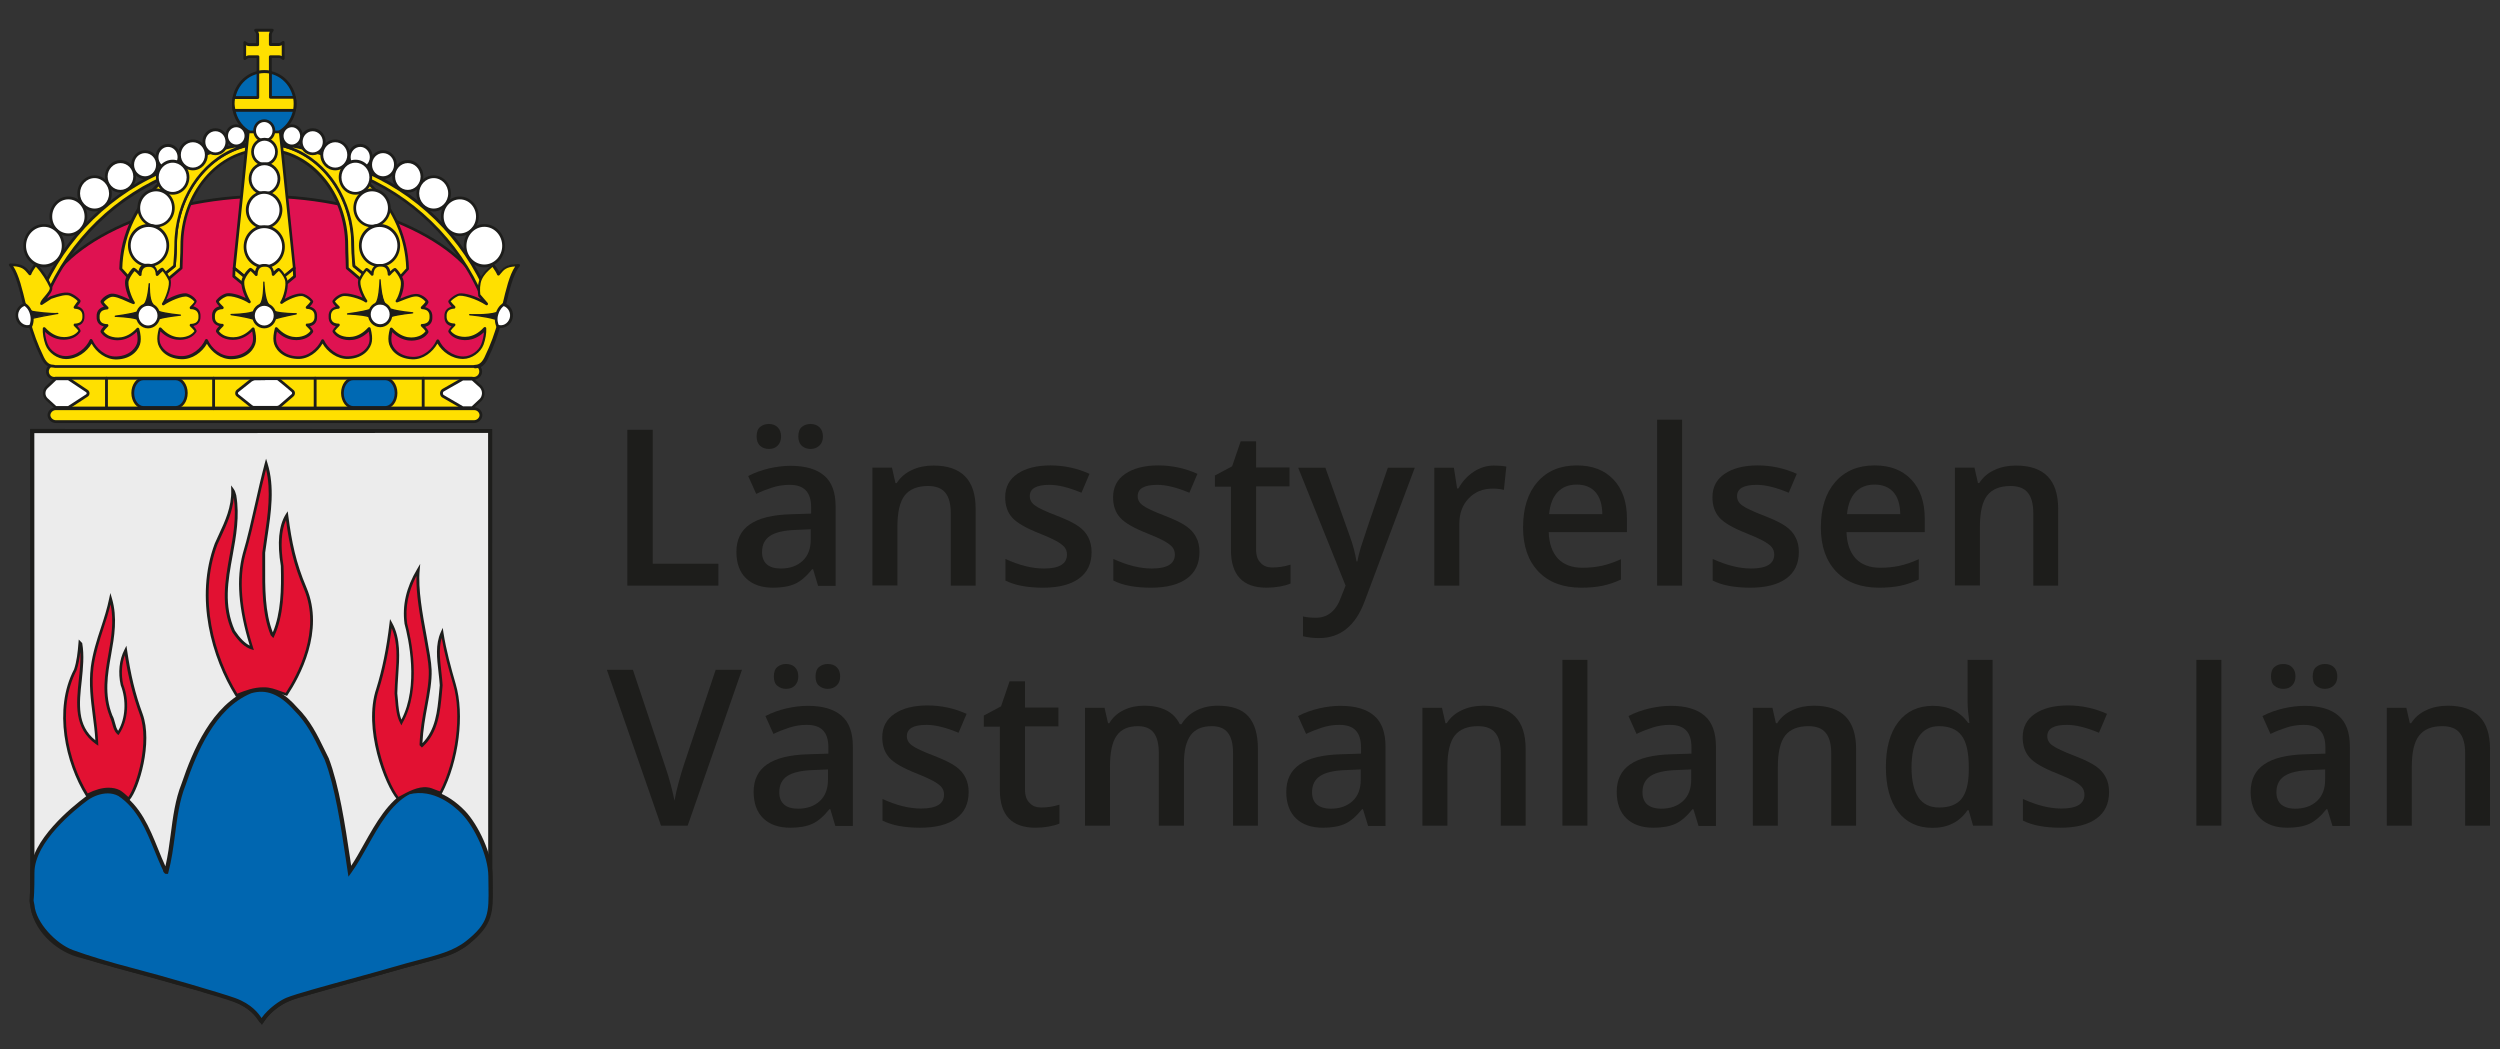 <?xml version="1.0" encoding="utf-8"?>
<!-- Generator: Adobe Illustrator 27.0.0, SVG Export Plug-In . SVG Version: 6.00 Build 0)  -->
<svg version="1.1" id="Lager_1" xmlns="http://www.w3.org/2000/svg" xmlns:xlink="http://www.w3.org/1999/xlink" x="0px" y="0px"
	 viewBox="0 0 193 81" style="enable-background:new 0 0 193 81;" xml:space="preserve">
<rect x="0" y="0" width="193" height="81" fill="#333333" stroke="none"/>
<style type="text/css">
	.st0{fill:#1D1D1B;}
	.st1{fill:#ECECEC;}
	.st2{fill:#0066B0;}
	.st3{fill:#E21132;}
	.st4{fill:#DF1251;}
	.st5{fill:#FFE000;}
	.st6{fill:#0069B3;}
	.st7{fill:#FFFFFF;}
	.st8{fill-rule:evenodd;clip-rule:evenodd;fill:#FFE000;}
	.st9{fill:none;stroke:#1D1D1B;stroke-width:0.5;stroke-linecap:round;stroke-linejoin:round;stroke-miterlimit:3.864;}
	.st10{fill:#1D1D1B;stroke:#1D1D1B;stroke-width:0.5;stroke-linecap:round;stroke-linejoin:round;stroke-miterlimit:3.864;}
	
		.st11{fill-rule:evenodd;clip-rule:evenodd;fill:#FFE000;stroke:#1C1A1B;stroke-width:0.25;stroke-linecap:round;stroke-linejoin:round;stroke-miterlimit:3.864;}
</style>
<g>
	<g>
		<g>
			<path class="st0" d="M48.43,45.21V33.18h1.96v10.34h5.07v1.69H48.43z"/>
			<path class="st0" d="M63.15,45.21l-0.38-1.27H62.7c-0.44,0.55-0.88,0.93-1.32,1.13c-0.44,0.2-1.01,0.3-1.7,0.3
				c-0.89,0-1.58-0.24-2.08-0.72c-0.5-0.48-0.75-1.17-0.75-2.05c0-0.94,0.35-1.65,1.04-2.12c0.69-0.48,1.75-0.74,3.17-0.78
				l1.56-0.05v-0.49c0-0.58-0.14-1.02-0.41-1.3c-0.27-0.29-0.69-0.43-1.26-0.43c-0.46,0-0.91,0.07-1.34,0.21
				c-0.43,0.14-0.84,0.3-1.23,0.49l-0.62-1.38c0.49-0.26,1.03-0.45,1.61-0.59c0.58-0.13,1.14-0.2,1.65-0.2
				c1.15,0,2.02,0.25,2.61,0.76c0.59,0.5,0.88,1.3,0.88,2.38v6.13H63.15z M58.41,33.7c0-0.34,0.09-0.59,0.27-0.74
				c0.18-0.15,0.41-0.23,0.67-0.23c0.29,0,0.52,0.09,0.69,0.26c0.17,0.17,0.26,0.41,0.26,0.71c0,0.29-0.09,0.52-0.26,0.7
				c-0.17,0.18-0.4,0.26-0.69,0.26c-0.26,0-0.48-0.08-0.67-0.24C58.51,34.26,58.41,34.02,58.41,33.7z M60.28,43.89
				c0.7,0,1.26-0.2,1.68-0.59c0.42-0.39,0.63-0.94,0.63-1.65v-0.79l-1.16,0.05c-0.91,0.03-1.57,0.19-1.98,0.46
				c-0.41,0.27-0.62,0.69-0.62,1.25c0,0.41,0.12,0.72,0.36,0.94C59.44,43.78,59.8,43.89,60.28,43.89z M61.63,33.7
				c0-0.34,0.09-0.59,0.27-0.74c0.18-0.15,0.41-0.23,0.67-0.23c0.29,0,0.52,0.09,0.7,0.26c0.17,0.17,0.26,0.41,0.26,0.71
				c0,0.3-0.09,0.53-0.27,0.7c-0.18,0.17-0.41,0.26-0.69,0.26c-0.26,0-0.48-0.08-0.67-0.24C61.73,34.26,61.63,34.02,61.63,33.7z"/>
			<path class="st0" d="M75.33,45.21H73.4v-5.6c0-0.7-0.14-1.23-0.42-1.57c-0.28-0.35-0.73-0.52-1.34-0.52
				c-0.81,0-1.41,0.24-1.79,0.72s-0.57,1.29-0.57,2.43v4.53h-1.93v-9.1h1.51l0.27,1.19h0.1c0.27-0.43,0.66-0.77,1.16-1
				c0.5-0.24,1.06-0.35,1.67-0.35c2.17,0,3.26,1.11,3.26,3.33V45.21z"/>
			<path class="st0" d="M84.27,42.62c0,0.89-0.32,1.57-0.97,2.04c-0.64,0.47-1.57,0.71-2.77,0.71c-1.21,0-2.18-0.18-2.91-0.55v-1.67
				c1.06,0.49,2.06,0.74,2.97,0.74c1.19,0,1.78-0.36,1.78-1.08c0-0.23-0.07-0.42-0.2-0.58c-0.13-0.15-0.35-0.31-0.65-0.48
				c-0.3-0.16-0.72-0.35-1.25-0.56c-1.04-0.41-1.75-0.81-2.12-1.22c-0.37-0.41-0.55-0.93-0.55-1.58c0-0.78,0.31-1.38,0.94-1.81
				c0.63-0.43,1.48-0.65,2.55-0.65c1.06,0,2.07,0.22,3.02,0.65l-0.62,1.46c-0.98-0.41-1.8-0.61-2.47-0.61
				c-1.02,0-1.52,0.29-1.52,0.87c0,0.29,0.13,0.53,0.4,0.72c0.26,0.2,0.84,0.47,1.73,0.81c0.75,0.29,1.29,0.56,1.63,0.8
				c0.34,0.24,0.59,0.52,0.75,0.84C84.18,41.8,84.27,42.18,84.27,42.62z"/>
			<path class="st0" d="M92.6,42.62c0,0.89-0.32,1.57-0.97,2.04c-0.64,0.47-1.57,0.71-2.77,0.71c-1.21,0-2.18-0.18-2.91-0.55v-1.67
				c1.06,0.49,2.06,0.74,2.97,0.74c1.18,0,1.78-0.36,1.78-1.08c0-0.23-0.07-0.42-0.2-0.58c-0.13-0.15-0.35-0.31-0.65-0.48
				c-0.3-0.16-0.72-0.35-1.25-0.56c-1.04-0.41-1.75-0.81-2.12-1.22c-0.37-0.41-0.55-0.93-0.55-1.58c0-0.78,0.31-1.38,0.94-1.81
				c0.63-0.43,1.48-0.65,2.55-0.65c1.06,0,2.07,0.22,3.02,0.65l-0.62,1.46c-0.98-0.41-1.8-0.61-2.47-0.61
				c-1.02,0-1.52,0.29-1.52,0.87c0,0.29,0.13,0.53,0.4,0.72c0.26,0.2,0.84,0.47,1.73,0.81c0.75,0.29,1.29,0.56,1.63,0.8
				c0.34,0.24,0.59,0.52,0.75,0.84C92.52,41.8,92.6,42.18,92.6,42.62z"/>
			<path class="st0" d="M98.22,43.81c0.47,0,0.94-0.07,1.41-0.22v1.46c-0.21,0.09-0.49,0.17-0.82,0.23
				c-0.34,0.06-0.68,0.09-1.04,0.09c-1.82,0-2.74-0.97-2.74-2.9v-4.9h-1.24v-0.86l1.33-0.71l0.66-1.93h1.19v2.02h2.58v1.46h-2.58
				v4.87c0,0.47,0.12,0.81,0.35,1.03C97.54,43.7,97.85,43.81,98.22,43.81z"/>
			<path class="st0" d="M100.22,36.11h2.1l1.84,5.16c0.28,0.74,0.46,1.43,0.56,2.07h0.07c0.05-0.3,0.14-0.67,0.27-1.1
				s0.82-2.48,2.08-6.13h2.08l-3.87,10.31c-0.7,1.89-1.88,2.84-3.52,2.84c-0.43,0-0.84-0.05-1.24-0.14v-1.53
				c0.29,0.07,0.62,0.1,0.99,0.1c0.93,0,1.58-0.54,1.96-1.62l0.34-0.86L100.22,36.11z"/>
			<path class="st0" d="M115.33,35.94c0.39,0,0.71,0.03,0.96,0.08l-0.19,1.8c-0.27-0.07-0.56-0.1-0.85-0.1
				c-0.77,0-1.39,0.25-1.87,0.76c-0.48,0.5-0.72,1.16-0.72,1.97v4.76h-1.93v-9.1h1.51l0.25,1.6h0.1c0.3-0.54,0.69-0.97,1.18-1.29
				C114.25,36.1,114.78,35.94,115.33,35.94z"/>
			<path class="st0" d="M122.08,45.37c-1.41,0-2.51-0.41-3.31-1.24c-0.79-0.83-1.19-1.96-1.19-3.41c0-1.49,0.37-2.66,1.11-3.51
				c0.74-0.85,1.75-1.28,3.04-1.28c1.2,0,2.14,0.36,2.83,1.09c0.69,0.73,1.04,1.73,1.04,3.01v1.05h-6.04
				c0.03,0.88,0.27,1.56,0.71,2.04c0.45,0.47,1.08,0.71,1.89,0.71c0.53,0,1.03-0.05,1.49-0.15c0.46-0.1,0.96-0.27,1.49-0.51v1.57
				c-0.47,0.22-0.94,0.38-1.42,0.48C123.24,45.32,122.69,45.37,122.08,45.37z M121.72,37.41c-0.61,0-1.1,0.19-1.47,0.58
				c-0.37,0.39-0.59,0.96-0.66,1.7h4.11c-0.01-0.75-0.19-1.32-0.54-1.71C122.82,37.6,122.34,37.41,121.72,37.41z"/>
			<path class="st0" d="M129.86,45.21h-1.93V32.4h1.93V45.21z"/>
			<path class="st0" d="M138.87,42.62c0,0.89-0.32,1.57-0.97,2.04c-0.64,0.47-1.57,0.71-2.77,0.71c-1.21,0-2.18-0.18-2.91-0.55
				v-1.67c1.07,0.49,2.06,0.74,2.97,0.74c1.18,0,1.78-0.36,1.78-1.08c0-0.23-0.07-0.42-0.2-0.58c-0.13-0.15-0.35-0.31-0.65-0.48
				c-0.3-0.16-0.72-0.35-1.25-0.56c-1.04-0.41-1.75-0.81-2.12-1.22c-0.37-0.41-0.55-0.93-0.55-1.58c0-0.78,0.31-1.38,0.94-1.81
				s1.48-0.65,2.55-0.65c1.06,0,2.07,0.22,3.02,0.65l-0.62,1.46c-0.98-0.41-1.8-0.61-2.47-0.61c-1.02,0-1.52,0.29-1.52,0.87
				c0,0.29,0.13,0.53,0.4,0.72c0.27,0.2,0.84,0.47,1.73,0.81c0.75,0.29,1.29,0.56,1.63,0.8c0.34,0.24,0.59,0.52,0.75,0.84
				C138.79,41.8,138.87,42.18,138.87,42.62z"/>
			<path class="st0" d="M145.07,45.37c-1.41,0-2.51-0.41-3.31-1.24c-0.79-0.83-1.19-1.96-1.19-3.41c0-1.49,0.37-2.66,1.11-3.51
				c0.74-0.85,1.75-1.28,3.04-1.28c1.2,0,2.14,0.36,2.83,1.09c0.69,0.73,1.04,1.73,1.04,3.01v1.05h-6.04
				c0.03,0.88,0.27,1.56,0.71,2.04c0.45,0.47,1.08,0.71,1.89,0.71c0.53,0,1.03-0.05,1.49-0.15c0.46-0.1,0.96-0.27,1.49-0.51v1.57
				c-0.47,0.22-0.94,0.38-1.42,0.48C146.24,45.32,145.69,45.37,145.07,45.37z M144.72,37.41c-0.61,0-1.1,0.19-1.47,0.58
				c-0.37,0.39-0.59,0.96-0.66,1.7h4.11c-0.01-0.75-0.19-1.32-0.54-1.71C145.81,37.6,145.33,37.41,144.72,37.41z"/>
			<path class="st0" d="M158.9,45.21h-1.93v-5.6c0-0.7-0.14-1.23-0.42-1.57c-0.28-0.35-0.73-0.52-1.34-0.52
				c-0.81,0-1.41,0.24-1.79,0.72c-0.38,0.48-0.57,1.29-0.57,2.43v4.53h-1.93v-9.1h1.51l0.27,1.19h0.1c0.27-0.43,0.66-0.77,1.16-1
				c0.5-0.24,1.06-0.35,1.67-0.35c2.17,0,3.26,1.11,3.26,3.33V45.21z"/>
		</g>
		<g>
			<path class="st0" d="M55.25,51.71h2.03l-4.19,12.03h-2.06l-4.18-12.03h2.01l2.5,7.48c0.13,0.36,0.27,0.82,0.42,1.38
				c0.15,0.56,0.24,0.98,0.29,1.25c0.07-0.42,0.18-0.9,0.33-1.45c0.15-0.55,0.27-0.95,0.36-1.22L55.25,51.71z"/>
			<path class="st0" d="M64.48,63.74l-0.38-1.27h-0.07c-0.44,0.55-0.88,0.93-1.32,1.13c-0.44,0.2-1.01,0.3-1.7,0.3
				c-0.89,0-1.58-0.24-2.08-0.72c-0.5-0.48-0.75-1.17-0.75-2.05c0-0.94,0.35-1.65,1.04-2.12c0.69-0.48,1.75-0.74,3.17-0.78
				l1.56-0.05v-0.49c0-0.58-0.14-1.02-0.41-1.3c-0.27-0.29-0.69-0.43-1.26-0.43c-0.46,0-0.91,0.07-1.34,0.21
				c-0.43,0.14-0.84,0.3-1.23,0.49l-0.62-1.38c0.49-0.26,1.03-0.45,1.61-0.59c0.58-0.13,1.14-0.2,1.65-0.2
				c1.15,0,2.02,0.25,2.61,0.76c0.59,0.5,0.88,1.3,0.88,2.38v6.13H64.48z M59.74,52.23c0-0.34,0.09-0.59,0.27-0.74
				c0.18-0.15,0.41-0.23,0.67-0.23c0.29,0,0.52,0.08,0.69,0.25c0.17,0.17,0.26,0.41,0.26,0.71c0,0.29-0.09,0.52-0.26,0.7
				c-0.17,0.18-0.4,0.26-0.69,0.26c-0.26,0-0.48-0.08-0.67-0.24C59.83,52.8,59.74,52.55,59.74,52.23z M61.61,62.43
				c0.7,0,1.26-0.2,1.68-0.59c0.42-0.39,0.63-0.94,0.63-1.65V59.4l-1.16,0.05c-0.91,0.03-1.57,0.19-1.98,0.46
				c-0.41,0.27-0.62,0.69-0.62,1.25c0,0.41,0.12,0.72,0.36,0.94S61.13,62.43,61.61,62.43z M62.96,52.23c0-0.34,0.09-0.59,0.27-0.74
				c0.18-0.15,0.41-0.23,0.67-0.23c0.29,0,0.52,0.08,0.7,0.25c0.17,0.17,0.26,0.41,0.26,0.71c0,0.3-0.09,0.53-0.27,0.7
				c-0.18,0.17-0.41,0.26-0.69,0.26c-0.26,0-0.48-0.08-0.67-0.24C63.05,52.8,62.96,52.55,62.96,52.23z"/>
			<path class="st0" d="M74.78,61.15c0,0.89-0.32,1.57-0.97,2.04c-0.64,0.47-1.57,0.71-2.77,0.71c-1.21,0-2.18-0.18-2.91-0.55v-1.67
				c1.06,0.49,2.06,0.74,2.97,0.74c1.19,0,1.78-0.36,1.78-1.08c0-0.23-0.07-0.42-0.2-0.58c-0.13-0.15-0.35-0.31-0.65-0.48
				c-0.3-0.16-0.72-0.35-1.25-0.56c-1.04-0.41-1.75-0.81-2.12-1.22c-0.37-0.41-0.55-0.93-0.55-1.58c0-0.78,0.31-1.38,0.94-1.81
				c0.63-0.43,1.48-0.65,2.55-0.65c1.06,0,2.07,0.22,3.02,0.65l-0.62,1.46c-0.98-0.41-1.8-0.61-2.47-0.61
				c-1.02,0-1.52,0.29-1.52,0.87c0,0.29,0.13,0.53,0.4,0.72c0.26,0.2,0.84,0.47,1.73,0.81c0.75,0.29,1.29,0.56,1.63,0.8
				c0.34,0.24,0.59,0.52,0.75,0.84C74.69,60.33,74.78,60.71,74.78,61.15z"/>
			<path class="st0" d="M80.38,62.34c0.47,0,0.94-0.07,1.41-0.22v1.46c-0.21,0.09-0.49,0.17-0.82,0.23
				c-0.34,0.06-0.68,0.09-1.04,0.09c-1.82,0-2.74-0.97-2.74-2.9v-4.9h-1.24v-0.86l1.33-0.71l0.66-1.93h1.19v2.02h2.58v1.46h-2.58
				v4.87c0,0.47,0.12,0.81,0.35,1.03C79.7,62.23,80.01,62.34,80.38,62.34z"/>
			<path class="st0" d="M91.39,63.74h-1.93v-5.61c0-0.7-0.13-1.22-0.39-1.56c-0.26-0.34-0.67-0.51-1.23-0.51
				c-0.74,0-1.29,0.24-1.63,0.73c-0.35,0.49-0.52,1.29-0.52,2.42v4.53h-1.93v-9.1h1.51l0.27,1.19h0.1c0.25-0.43,0.62-0.77,1.09-1
				c0.48-0.24,1-0.35,1.58-0.35c1.39,0,2.31,0.48,2.77,1.43h0.13c0.27-0.45,0.64-0.8,1.13-1.05c0.49-0.25,1.04-0.38,1.67-0.38
				c1.08,0,1.87,0.27,2.36,0.82c0.49,0.55,0.74,1.38,0.74,2.51v5.93h-1.92v-5.61c0-0.7-0.13-1.22-0.4-1.56
				c-0.26-0.34-0.68-0.51-1.23-0.51c-0.75,0-1.3,0.23-1.64,0.7c-0.35,0.47-0.52,1.19-0.52,2.16V63.74z"/>
			<path class="st0" d="M105.61,63.74l-0.39-1.27h-0.07c-0.44,0.55-0.88,0.93-1.32,1.13c-0.44,0.2-1.01,0.3-1.7,0.3
				c-0.89,0-1.58-0.24-2.08-0.72c-0.5-0.48-0.75-1.17-0.75-2.05c0-0.94,0.35-1.65,1.04-2.12c0.69-0.48,1.75-0.74,3.17-0.78
				l1.56-0.05v-0.49c0-0.58-0.14-1.02-0.41-1.3c-0.27-0.29-0.69-0.43-1.26-0.43c-0.46,0-0.91,0.07-1.34,0.21
				c-0.43,0.14-0.84,0.3-1.23,0.49l-0.62-1.38c0.49-0.26,1.03-0.45,1.61-0.59c0.58-0.13,1.14-0.2,1.65-0.2
				c1.15,0,2.02,0.25,2.61,0.76c0.59,0.5,0.88,1.3,0.88,2.38v6.13H105.61z M102.74,62.43c0.7,0,1.26-0.2,1.68-0.59
				c0.42-0.39,0.63-0.94,0.63-1.65V59.4l-1.16,0.05c-0.91,0.03-1.57,0.19-1.98,0.46c-0.41,0.27-0.62,0.69-0.62,1.25
				c0,0.41,0.12,0.72,0.36,0.94C101.9,62.31,102.26,62.43,102.74,62.43z"/>
			<path class="st0" d="M117.79,63.74h-1.93v-5.59c0-0.7-0.14-1.23-0.42-1.57c-0.28-0.35-0.73-0.52-1.34-0.52
				c-0.81,0-1.41,0.24-1.79,0.72c-0.38,0.48-0.57,1.29-0.57,2.43v4.53h-1.93v-9.1h1.51l0.27,1.19h0.1c0.27-0.43,0.66-0.77,1.16-1
				c0.5-0.24,1.06-0.35,1.67-0.35c2.17,0,3.26,1.11,3.26,3.33V63.74z"/>
			<path class="st0" d="M122.55,63.74h-1.93v-12.8h1.93V63.74z"/>
			<path class="st0" d="M131.12,63.74l-0.39-1.27h-0.07c-0.44,0.55-0.88,0.93-1.32,1.13c-0.44,0.2-1.01,0.3-1.7,0.3
				c-0.89,0-1.58-0.24-2.08-0.72c-0.5-0.48-0.75-1.17-0.75-2.05c0-0.94,0.35-1.65,1.04-2.12c0.69-0.48,1.75-0.74,3.17-0.78
				l1.56-0.05v-0.49c0-0.58-0.14-1.02-0.41-1.3c-0.27-0.29-0.69-0.43-1.26-0.43c-0.46,0-0.91,0.07-1.34,0.21
				c-0.43,0.14-0.84,0.3-1.23,0.49l-0.62-1.38c0.49-0.26,1.03-0.45,1.61-0.59c0.58-0.13,1.14-0.2,1.65-0.2
				c1.15,0,2.02,0.25,2.61,0.76c0.59,0.5,0.88,1.3,0.88,2.38v6.13H131.12z M128.25,62.43c0.7,0,1.26-0.2,1.68-0.59
				c0.42-0.39,0.63-0.94,0.63-1.65V59.4l-1.16,0.05c-0.91,0.03-1.57,0.19-1.98,0.46c-0.41,0.27-0.62,0.69-0.62,1.25
				c0,0.41,0.12,0.72,0.36,0.94C127.41,62.31,127.77,62.43,128.25,62.43z"/>
			<path class="st0" d="M143.3,63.74h-1.93v-5.59c0-0.7-0.14-1.23-0.42-1.57c-0.28-0.35-0.73-0.52-1.34-0.52
				c-0.81,0-1.41,0.24-1.79,0.72c-0.38,0.48-0.57,1.29-0.57,2.43v4.53h-1.93v-9.1h1.51l0.27,1.19h0.1c0.27-0.43,0.66-0.77,1.16-1
				c0.5-0.24,1.06-0.35,1.67-0.35c2.17,0,3.26,1.11,3.26,3.33V63.74z"/>
			<path class="st0" d="M149.19,63.91c-1.13,0-2.01-0.41-2.65-1.23c-0.63-0.82-0.95-1.98-0.95-3.46c0-1.49,0.32-2.65,0.96-3.48
				c0.64-0.83,1.53-1.25,2.67-1.25c1.19,0,2.1,0.44,2.72,1.32h0.1c-0.09-0.65-0.14-1.17-0.14-1.55v-3.32h1.93v12.8h-1.51l-0.34-1.19
				h-0.09C151.28,63.45,150.38,63.91,149.19,63.91z M149.7,62.34c0.79,0,1.37-0.22,1.73-0.67c0.36-0.45,0.55-1.17,0.56-2.18v-0.27
				c0-1.15-0.19-1.96-0.56-2.44c-0.37-0.48-0.95-0.72-1.75-0.72c-0.68,0-1.2,0.28-1.56,0.83c-0.37,0.55-0.55,1.34-0.55,2.36
				c0,1.01,0.18,1.78,0.53,2.31C148.46,62.08,148.99,62.34,149.7,62.34z"/>
			<path class="st0" d="M162.82,61.15c0,0.89-0.32,1.57-0.97,2.04c-0.64,0.47-1.57,0.71-2.77,0.71c-1.21,0-2.18-0.18-2.91-0.55
				v-1.67c1.07,0.49,2.06,0.74,2.97,0.74c1.18,0,1.78-0.36,1.78-1.08c0-0.23-0.07-0.42-0.2-0.58c-0.13-0.15-0.35-0.31-0.65-0.48
				c-0.3-0.16-0.72-0.35-1.25-0.56c-1.04-0.41-1.75-0.81-2.12-1.22s-0.55-0.93-0.55-1.58c0-0.78,0.31-1.38,0.94-1.81
				c0.63-0.43,1.48-0.65,2.55-0.65c1.07,0,2.07,0.22,3.02,0.65l-0.62,1.46c-0.98-0.41-1.8-0.61-2.47-0.61
				c-1.02,0-1.52,0.29-1.52,0.87c0,0.29,0.13,0.53,0.4,0.72c0.27,0.2,0.84,0.47,1.73,0.81c0.75,0.29,1.29,0.56,1.63,0.8
				c0.34,0.24,0.59,0.52,0.75,0.84C162.74,60.33,162.82,60.71,162.82,61.15z"/>
			<path class="st0" d="M171.49,63.74h-1.93v-12.8h1.93V63.74z"/>
			<path class="st0" d="M180.06,63.74l-0.39-1.27h-0.07c-0.44,0.55-0.88,0.93-1.32,1.13c-0.44,0.2-1.01,0.3-1.7,0.3
				c-0.89,0-1.58-0.24-2.08-0.72c-0.5-0.48-0.75-1.17-0.75-2.05c0-0.94,0.35-1.65,1.04-2.12c0.69-0.48,1.75-0.74,3.17-0.78
				l1.56-0.05v-0.49c0-0.58-0.14-1.02-0.41-1.3c-0.27-0.29-0.69-0.43-1.26-0.43c-0.46,0-0.91,0.07-1.34,0.21
				c-0.43,0.14-0.84,0.3-1.23,0.49l-0.62-1.38c0.49-0.26,1.03-0.45,1.61-0.59c0.58-0.13,1.14-0.2,1.65-0.2
				c1.15,0,2.02,0.25,2.61,0.76c0.59,0.5,0.88,1.3,0.88,2.38v6.13H180.06z M175.32,52.23c0-0.34,0.09-0.59,0.27-0.74
				c0.18-0.15,0.41-0.23,0.67-0.23c0.29,0,0.52,0.08,0.69,0.25c0.17,0.17,0.26,0.41,0.26,0.71c0,0.29-0.09,0.52-0.26,0.7
				c-0.17,0.18-0.4,0.26-0.69,0.26c-0.26,0-0.48-0.08-0.67-0.24C175.41,52.8,175.32,52.55,175.32,52.23z M177.19,62.43
				c0.7,0,1.26-0.2,1.68-0.59c0.42-0.39,0.63-0.94,0.63-1.65V59.4l-1.16,0.05c-0.91,0.03-1.57,0.19-1.98,0.46
				c-0.41,0.27-0.62,0.69-0.62,1.25c0,0.41,0.12,0.72,0.36,0.94C176.35,62.31,176.71,62.43,177.19,62.43z M178.54,52.23
				c0-0.34,0.09-0.59,0.27-0.74c0.18-0.15,0.41-0.23,0.67-0.23c0.29,0,0.52,0.08,0.7,0.25c0.17,0.17,0.26,0.41,0.26,0.71
				c0,0.3-0.09,0.53-0.27,0.7c-0.18,0.17-0.41,0.26-0.69,0.26c-0.26,0-0.48-0.08-0.67-0.24C178.63,52.8,178.54,52.55,178.54,52.23z"
				/>
			<path class="st0" d="M192.24,63.74h-1.93v-5.59c0-0.7-0.14-1.23-0.42-1.57c-0.28-0.35-0.73-0.52-1.34-0.52
				c-0.81,0-1.41,0.24-1.79,0.72c-0.38,0.48-0.57,1.29-0.57,2.43v4.53h-1.93v-9.1h1.51l0.27,1.19h0.1c0.27-0.43,0.66-0.77,1.16-1
				c0.5-0.24,1.06-0.35,1.67-0.35c2.17,0,3.26,1.11,3.26,3.33V63.74z"/>
		</g>
	</g>
	<g>
		<g>
			<g>
				<g>
					<path class="st1" d="M30,33.28h7.84l0.01,35.94c0.01,0.09-0.02,0.12-0.01,0.23c0.05,1.4-0.8,2.59-1.85,3.38
						c-0.54,0.42-1.14,0.71-1.79,0.89l-4.99,1.4l-6.03,1.68c-1.15,0.32-2.28,0.91-2.96,2c-0.71-1.13-1.96-1.71-3.17-2.02
						c-0.53-0.16-1.08-0.29-1.58-0.47l-0.65-0.16l-8.85-2.46c-1.65-0.5-3.3-2.04-3.47-3.91L2.49,33.28L30,33.28L30,33.28z"/>
					<path class="st0" d="M20.22,79.13l-0.14-0.22c-0.58-0.92-1.62-1.58-3.08-1.95c-0.18-0.05-0.36-0.1-0.54-0.15
						c-0.35-0.1-0.72-0.2-1.06-0.33l-0.63-0.15l-8.85-2.47c-1.65-0.5-3.4-2.05-3.59-4.05l-0.01-36.7L38,33.12l0.01,36.1
						c0.01,0.05,0,0.09-0.01,0.13c0,0.03-0.01,0.05,0,0.09c0.07,1.74-1.17,2.96-1.91,3.53c-0.55,0.42-1.15,0.72-1.85,0.92
						l-11.02,3.09c-1.33,0.37-2.3,1.02-2.87,1.93L20.22,79.13z M2.65,33.44L2.66,69.8c0.17,1.84,1.81,3.28,3.35,3.75l8.84,2.46
						l0.65,0.16c0.34,0.13,0.7,0.23,1.05,0.32c0.18,0.05,0.36,0.1,0.54,0.15c1.43,0.36,2.48,1,3.13,1.88
						c0.62-0.88,1.6-1.51,2.92-1.87l11.02-3.09c0.66-0.19,1.22-0.47,1.74-0.87c0.69-0.53,1.84-1.66,1.78-3.25
						c-0.01-0.07,0-0.12,0.01-0.15c0-0.03,0.01-0.04,0-0.07l-0.01-35.8L2.65,33.44z"/>
				</g>
			</g>
			<g>
				<path class="st2" d="M25.21,58.57c0.93,2.42,1.39,6.05,1.79,8.69c1.41-1.96,2.4-4.93,4.53-6.1c1.63-0.41,3.16,0.44,4.23,1.55
					c0.97,1.01,2.09,3.29,2.09,4.93c0.01,2.64,0.25,3.52-1.78,5.13c-1.33,1.05-3.13,1.27-5.66,2.03c-2.03,0.6-7.18,1.93-8.25,2.38
					c-0.45,0.19-1.44,0.85-1.94,1.65c-0.1,0.16-0.36-0.99-2.12-1.63c-1.09-0.39-5.69-1.74-7.78-2.28c-1.99-0.51-3.55-0.99-4.76-1.43
					C4.25,73,2.62,71.35,2.5,69.9c-0.15-0.76-0.01,0.28,0-2.53c0-2,2.19-4.24,4.19-5.72c0.69-0.5,1.73-0.77,2.53-0.33
					c2,1.33,2.53,3.81,3.52,5.83c-0.03,0.07,0.04,0.1,0.07,0.15h0.03c0.59-2.19,0.5-4.67,1.34-6.75c0.91-2.71,2.37-6.03,5.17-7.19
					c1.42-0.42,2.5,0.25,3.48,1.35C23.99,55.87,24.52,57.17,25.21,58.57"/>
				<path class="st0" d="M20.2,79c-0.11,0-0.17-0.09-0.27-0.23c-0.2-0.3-0.68-0.99-1.88-1.42c-1.04-0.38-5.62-1.72-7.77-2.27
					c-1.93-0.5-3.54-0.98-4.77-1.44c-1.39-0.51-3.04-2.22-3.17-3.73L2.3,69.73c-0.03-0.16-0.04-0.18-0.02-0.32
					c0.02-0.18,0.05-0.6,0.06-2.04c0-2.5,3.26-5.11,4.25-5.85c0.72-0.51,1.84-0.82,2.7-0.34c1.56,1.03,2.25,2.72,2.91,4.35
					c0.18,0.45,0.37,0.91,0.57,1.35c0.19-0.81,0.3-1.65,0.41-2.48c0.17-1.32,0.35-2.69,0.84-3.91c0.86-2.54,2.33-6.07,5.26-7.28
					c1.69-0.5,2.85,0.48,3.66,1.4c1.01,1,1.55,2.11,2.12,3.28c0.1,0.2,0.19,0.4,0.3,0.61l0.01,0.01c0.82,2.14,1.28,5.23,1.65,7.71
					c0.03,0.21,0.06,0.41,0.09,0.62c0.35-0.52,0.67-1.1,1.01-1.71c0.91-1.61,1.84-3.28,3.34-4.1L31.5,61
					c1.45-0.37,3.05,0.21,4.39,1.59c1.01,1.04,2.13,3.37,2.14,5.04c0,0.27,0,0.51,0.01,0.75c0.03,2.07,0.04,3.01-1.85,4.51
					c-1.01,0.8-2.28,1.13-3.88,1.55c-0.58,0.15-1.18,0.31-1.84,0.5c-0.73,0.22-1.85,0.52-3.04,0.85c-2.12,0.58-4.52,1.24-5.2,1.52
					c-0.41,0.17-1.38,0.81-1.87,1.59l-0.05,0.07L20.2,79C20.2,79,20.2,79,20.2,79z M8.32,61.25c-0.55,0-1.12,0.22-1.54,0.52
					c-0.97,0.71-4.12,3.23-4.12,5.59c0,1.46-0.04,1.89-0.06,2.07c-0.01,0.1-0.01,0.1,0.02,0.23l0.04,0.21
					c0.12,1.39,1.69,3,2.96,3.47c1.23,0.45,2.82,0.93,4.74,1.43c2.16,0.56,6.75,1.9,7.8,2.28c1.29,0.47,1.81,1.21,2.03,1.54
					c0.53-0.75,1.43-1.36,1.91-1.56c0.7-0.29,3.11-0.95,5.24-1.53c1.19-0.33,2.31-0.63,3.03-0.85c0.67-0.2,1.29-0.36,1.85-0.51
					c1.57-0.41,2.8-0.73,3.76-1.49c1.77-1.4,1.76-2.18,1.73-4.25c0-0.23-0.01-0.48-0.01-0.75c-0.01-1.6-1.08-3.82-2.05-4.82
					c-0.59-0.61-2.16-1.98-4.06-1.51c-1.41,0.78-2.32,2.4-3.2,3.97c-0.42,0.74-0.81,1.45-1.26,2.07l-0.23,0.32l-0.06-0.39
					c-0.05-0.33-0.1-0.67-0.15-1.02c-0.37-2.46-0.82-5.53-1.63-7.63c-0.1-0.2-0.2-0.4-0.29-0.6c-0.56-1.15-1.08-2.23-2.06-3.2
					c-1.13-1.26-2.15-1.66-3.32-1.32c-2.79,1.15-4.22,4.6-5.06,7.08c-0.48,1.19-0.65,2.54-0.82,3.84c-0.13,0.97-0.26,1.97-0.51,2.9
					l-0.03,0.12h-0.2l-0.08-0.06c-0.04-0.05-0.11-0.12-0.11-0.22c-0.24-0.49-0.45-1.02-0.66-1.53c-0.65-1.58-1.31-3.22-2.78-4.2
					C8.88,61.31,8.6,61.25,8.32,61.25z"/>
			</g>
			<g>
				<path class="st3" d="M20.37,42.66c0.01,2.11-0.12,4.45,0.64,6.32l0.07,0.07c0.73-1.57,0.76-3.54,0.71-5.36
					c-0.2-1.26-0.29-2.87,0.35-3.92c0.26,1.97,0.56,3.61,1.42,5.62c1.17,2.74,0.07,5.91-1.45,8.2c-0.57-0.16-1.1-0.45-1.74-0.44
					c-0.77-0.01-1.43,0.26-2.09,0.52c-2.02-3.25-3.03-7.81-1.59-11.68c0.58-1.32,1.33-2.58,1.28-4.17c0.08,0.11,0.13,0.29,0.18,0.44
					c0.6,3.67-1.66,6.97-0.11,10.46c0.34,0.53,0.82,1.12,1.42,1.29c-0.68-2.16-1.25-4.83-0.6-7.24c0.67-2.28,1.08-4.67,1.7-6.98
					C21.23,37.99,20.64,40.47,20.37,42.66"/>
				<path class="st0" d="M18.23,53.81l-0.05-0.08c-1.81-2.91-3.18-7.53-1.6-11.77c0.1-0.22,0.2-0.44,0.3-0.66
					c0.5-1.07,1.01-2.17,0.97-3.48l-0.01-0.35l0.21,0.29c0.09,0.12,0.14,0.3,0.19,0.48c0.27,1.61-0.01,3.15-0.28,4.64
					c-0.36,1.98-0.7,3.85,0.17,5.8c0.39,0.59,0.77,0.97,1.15,1.16c-0.88-2.85-1.05-5.17-0.54-7.09c0.38-1.27,0.67-2.6,0.96-3.88
					c0.23-1.02,0.47-2.08,0.74-3.1l0.1-0.36l0.11,0.35c0.57,1.83,0.28,3.8-0.01,5.71c-0.06,0.41-0.12,0.81-0.17,1.2
					c0,0.29,0,0.58,0,0.87c-0.01,1.83-0.02,3.72,0.59,5.28c0.63-1.49,0.67-3.34,0.62-5.13c-0.29-1.77-0.16-3.11,0.37-3.97l0.16-0.25
					l0.04,0.3c0.27,2.08,0.59,3.66,1.41,5.59c1.43,3.36-0.55,6.93-1.46,8.3l-0.04,0.06l-0.07-0.02c-0.18-0.05-0.36-0.11-0.54-0.18
					c-0.39-0.14-0.75-0.26-1.17-0.26c-0.01,0-0.03,0-0.04,0c-0.71,0-1.31,0.24-1.95,0.49L18.23,53.81z M18.05,38.42
					c-0.1,1.1-0.54,2.05-0.97,2.98c-0.1,0.22-0.2,0.43-0.3,0.65c-1.53,4.13-0.22,8.63,1.54,11.5c0.62-0.24,1.26-0.49,2-0.49
					c0.03,0,0.05,0,0.08,0c0.44,0,0.83,0.14,1.21,0.28c0.15,0.05,0.3,0.11,0.45,0.15c0.91-1.39,2.77-4.82,1.4-8.03
					c-0.79-1.85-1.12-3.38-1.38-5.31c-0.37,0.82-0.44,2.01-0.19,3.55c0.06,1.9,0.01,3.85-0.72,5.42l-0.07,0.14l-0.2-0.22
					c-0.67-1.63-0.66-3.59-0.65-5.48c0-0.3,0-0.59,0-0.88l0-0.01c0.05-0.4,0.11-0.8,0.17-1.21c0.26-1.75,0.52-3.56,0.12-5.24
					c-0.23,0.9-0.44,1.82-0.64,2.71c-0.29,1.29-0.59,2.62-0.96,3.89c-0.51,1.92-0.32,4.27,0.6,7.18l0.06,0.19l-0.19-0.06
					c-0.5-0.15-0.98-0.58-1.48-1.34c-0.91-2.02-0.56-3.92-0.2-5.94C18,41.41,18.27,39.94,18.05,38.42z"/>
			</g>
			<g>
				<path class="st3" d="M33.23,51.73c-0.06-1.63-1.14-5.39-0.92-7.73c-0.72,1.21-1.16,2.58-0.96,4.14
					c0.63,2.36,0.88,5.52-0.35,7.65c-0.35-0.66-0.34-1.52-0.42-2.26c0.03-1.82,0.49-3.82-0.39-5.39c-0.21,1.75-0.52,3.45-1.03,5.06
					c-0.99,2.94,0.6,7.28,1.58,8.44c0.14,0,1.33-0.88,2.25-0.76c0.39,0.04,0.69,0.26,1.06,0.33c1.26-2.4,1.78-5.97,1.06-8.39
					c-0.39-1.3-0.74-2.61-0.96-3.99c-0.56,1.23-0.15,2.71-0.07,4.06c-0.18,1.69-0.19,3.45-1.49,4.66l-0.07-0.07
					C32.6,55.26,33.29,53.35,33.23,51.73z"/>
				<path class="st0" d="M30.73,61.75h-0.05l-0.03-0.04c-0.93-1.1-2.64-5.46-1.6-8.55c0.45-1.45,0.79-3.09,1.02-5.04l0.04-0.33
					l0.16,0.29c0.68,1.21,0.57,2.68,0.47,4.1c-0.03,0.45-0.06,0.91-0.07,1.35c0.02,0.16,0.04,0.34,0.05,0.52
					c0.04,0.52,0.09,1.05,0.27,1.5c1.36-2.58,0.54-6.29,0.24-7.39c-0.19-1.43,0.13-2.81,0.97-4.22l0.24-0.41l-0.04,0.48
					c-0.14,1.44,0.22,3.4,0.54,5.13c0.19,1.05,0.36,1.96,0.38,2.58l0,0c0.03,0.84-0.14,1.77-0.32,2.75
					c-0.17,0.92-0.34,1.87-0.39,2.9c1.02-1.04,1.15-2.44,1.29-3.91c0.02-0.19,0.04-0.38,0.05-0.56c-0.02-0.32-0.06-0.67-0.1-1.02
					c-0.12-1.05-0.25-2.13,0.18-3.08l0.15-0.33l0.05,0.35c0.22,1.4,0.59,2.74,0.95,3.98c0.7,2.37,0.25,5.94-1.07,8.47l-0.04,0.07
					l-0.08-0.02c-0.18-0.03-0.34-0.1-0.49-0.16c-0.19-0.08-0.36-0.15-0.56-0.17c-0.64-0.08-1.45,0.36-1.89,0.6
					C30.87,61.71,30.79,61.75,30.73,61.75z M30.24,48.5c-0.24,1.81-0.56,3.36-0.99,4.73c-0.96,2.84,0.56,7.07,1.51,8.29
					c0.05-0.02,0.13-0.07,0.21-0.11c0.46-0.25,1.3-0.72,2.01-0.63c0.23,0.02,0.43,0.1,0.62,0.18c0.13,0.05,0.25,0.1,0.37,0.13
					c1.25-2.44,1.69-5.97,1.02-8.23c-0.33-1.13-0.67-2.34-0.89-3.61c-0.24,0.81-0.13,1.71-0.03,2.6c0.04,0.35,0.08,0.7,0.1,1.05
					c-0.02,0.2-0.04,0.39-0.05,0.58c-0.14,1.5-0.29,3.06-1.47,4.16l-0.08,0.07l-0.18-0.18l0-0.05c0.04-1.1,0.22-2.09,0.4-3.05
					c0.18-0.97,0.34-1.88,0.31-2.7l0,0c-0.02-0.61-0.19-1.51-0.38-2.55c-0.29-1.57-0.61-3.32-0.57-4.72
					c-0.64,1.23-0.88,2.43-0.72,3.66c0.3,1.13,1.17,5.06-0.37,7.72L30.99,56l-0.09-0.17c-0.28-0.52-0.34-1.16-0.39-1.77
					c-0.01-0.18-0.03-0.36-0.05-0.52c0.01-0.46,0.04-0.93,0.07-1.37C30.63,50.91,30.72,49.6,30.24,48.5z"/>
			</g>
			<g>
				<path class="st3" d="M8.57,55.26c0.24,0.42,0.22,1.02,0.57,1.33c0.69-1.03,0.74-2.57,0.28-3.73c-0.2-0.92-0.12-1.89,0.28-2.66
					c0.25,1.72,0.58,3.25,1.2,4.95c0.78,2.14-0.26,5.7-0.98,6.54c0,0-0.48-0.45-0.72-0.59c-0.81-0.4-1.76-0.08-2.48,0.3
					c-1.64-2.62-2.47-6.71-0.92-9.68c0.22-0.66,0.29-1.38,0.35-2.11l0.07,0.07c0.47,2.63-1.3,5.87,1.24,7.68
					c-0.06-1.94-0.61-3.8-0.35-5.87c0.24-1.87,1.04-3.48,1.42-5.28C9.45,49.3,7.34,52.18,8.57,55.26"/>
				<path class="st0" d="M9.94,61.84l-0.08-0.08c0,0-0.47-0.44-0.7-0.57c-0.78-0.38-1.72-0.05-2.38,0.3l-0.09,0.05l-0.05-0.08
					c-1.58-2.53-2.55-6.68-0.92-9.79c0.2-0.61,0.28-1.29,0.34-2.06l0.02-0.24l0.26,0.27l0.01,0.03c0.16,0.92,0.06,1.91-0.04,2.88
					C6.11,54.32,5.93,56,7.36,57.15c-0.03-0.64-0.12-1.29-0.2-1.92c-0.15-1.2-0.31-2.43-0.15-3.74c0.14-1.07,0.46-2.07,0.78-3.03
					c0.24-0.73,0.48-1.48,0.64-2.26l0.09-0.42l0.12,0.41c0.44,1.49,0.19,2.95-0.06,4.35c-0.27,1.52-0.54,3.09,0.09,4.68
					c0.1,0.18,0.16,0.39,0.21,0.59c0.06,0.23,0.12,0.45,0.24,0.61c0.57-0.95,0.65-2.37,0.2-3.52c-0.22-0.98-0.11-1.98,0.29-2.75
					l0.15-0.3l0.05,0.33c0.28,1.91,0.63,3.39,1.2,4.93c0.81,2.22-0.28,5.81-1,6.64L9.94,61.84z M8.38,60.81
					c0.32,0,0.61,0.06,0.87,0.19c0.2,0.11,0.51,0.39,0.66,0.53c0.67-0.93,1.64-4.29,0.89-6.34c-0.53-1.46-0.89-2.85-1.16-4.61
					c-0.25,0.67-0.3,1.47-0.13,2.26c0.5,1.26,0.38,2.8-0.3,3.81l-0.07,0.1l-0.09-0.08c-0.23-0.21-0.31-0.51-0.39-0.81
					c-0.05-0.19-0.11-0.39-0.2-0.55L8.47,55.3c-0.66-1.65-0.38-3.25-0.1-4.81c0.22-1.25,0.44-2.53,0.17-3.83
					c-0.16,0.63-0.35,1.24-0.55,1.84c-0.31,0.96-0.63,1.95-0.77,2.99c-0.16,1.28,0,2.51,0.15,3.69c0.09,0.71,0.18,1.44,0.21,2.17
					l0.01,0.22l-0.18-0.12c-1.72-1.22-1.52-3.11-1.33-4.94c0.08-0.73,0.16-1.47,0.12-2.18c-0.06,0.5-0.14,0.97-0.29,1.42
					c-1.57,3.02-0.66,7.02,0.86,9.5C7.35,60.96,7.9,60.81,8.38,60.81z"/>
			</g>
		</g>
		<g>
			<g>
				<g>
					<path class="st4" d="M20.39,15.16h0.03c8.39,0,16.4,3.92,17.15,8.28l0.33,2.88l-1.2,1.97H20.39H4.07l-1.08-2.13l0.21-2.72
						c0.76-4.37,8.76-8.28,17.15-8.28H20.39L20.39,15.16z"/>
					<path class="st0" d="M36.7,28.4H4.07c-0.04,0-0.08-0.02-0.1-0.06l-1.08-2.13c-0.01-0.02-0.01-0.04-0.01-0.06l0.21-2.72
						c0.77-4.47,8.84-8.38,17.26-8.38h0.06c8.42,0,16.49,3.91,17.26,8.37l0.33,2.88c0,0.02,0,0.05-0.02,0.07l-1.2,1.97
						C36.77,28.38,36.74,28.4,36.7,28.4z M4.14,28.19h32.5l1.15-1.89l-0.33-2.84c-0.76-4.36-8.72-8.19-17.05-8.19h-0.06
						c-8.33,0-16.29,3.83-17.05,8.19L3.1,26.14L4.14,28.19z"/>
				</g>
				<g>
					<path class="st5" d="M19.92,5.66l0-1.28c0,0-0.54,0-0.69,0c-0.15,0-0.32,0.16-0.32,0.16l0-1.25c0,0,0.17,0.16,0.32,0.16
						c0.15,0,0.67,0,0.67,0s0-0.63,0-0.79c0-0.16-0.15-0.32-0.15-0.32h1.29c0,0-0.15,0.19-0.15,0.35c0,0.16,0,0.76,0,0.76
						s0.51,0,0.67,0c0.15,0,0.32-0.16,0.32-0.16l0,1.25c0,0-0.17-0.16-0.32-0.16c-0.15,0-0.67,0-0.67,0l0,1.28
						c0,0-0.31-0.03-0.47-0.03C20.25,5.63,19.92,5.66,19.92,5.66L19.92,5.66z"/>
					<path class="st0" d="M19.92,5.77c-0.03,0-0.05-0.01-0.07-0.03c-0.02-0.02-0.04-0.05-0.04-0.08l0-1.18h-0.59
						c-0.09,0-0.21,0.1-0.25,0.13c-0.03,0.03-0.08,0.04-0.12,0.02c-0.04-0.02-0.06-0.06-0.06-0.1l0-1.25c0-0.04,0.03-0.08,0.06-0.1
						c0.04-0.02,0.08-0.01,0.12,0.02c0.04,0.03,0.16,0.13,0.25,0.13h0.56V2.66c0-0.1-0.09-0.21-0.13-0.25
						c-0.03-0.03-0.04-0.08-0.02-0.12c0.02-0.04,0.06-0.07,0.1-0.07h1.29c0.04,0,0.08,0.02,0.1,0.06c0.02,0.04,0.01,0.08-0.01,0.11
						c-0.03,0.04-0.13,0.18-0.13,0.28v0.65h0.56c0.08,0,0.19-0.08,0.25-0.13c0.03-0.03,0.08-0.04,0.12-0.02
						c0.04,0.02,0.06,0.06,0.06,0.1l0,1.25c0,0.04-0.03,0.08-0.06,0.1c-0.04,0.02-0.09,0.01-0.12-0.02
						c-0.04-0.03-0.16-0.13-0.25-0.13h-0.56l0,1.18c0,0.03-0.01,0.06-0.04,0.08c-0.02,0.02-0.05,0.03-0.08,0.03
						c0,0-0.31-0.03-0.46-0.03c-0.15,0-0.47,0.03-0.48,0.03C19.92,5.77,19.92,5.77,19.92,5.77z M19.22,4.27h0.69
						c0.06,0,0.11,0.05,0.11,0.11l0,1.17c0.11-0.01,0.28-0.02,0.38-0.02c0.1,0,0.25,0.01,0.36,0.02l0-1.17
						c0-0.06,0.05-0.11,0.11-0.11h0.67c0.08,0,0.15,0.03,0.21,0.06l0-0.84c-0.06,0.03-0.14,0.06-0.21,0.06h-0.67
						c-0.06,0-0.11-0.05-0.11-0.11V2.69c0-0.08,0.03-0.17,0.06-0.24h-0.89C19.97,2.51,20,2.59,20,2.66v0.79
						c0,0.06-0.05,0.11-0.11,0.11h-0.67c-0.08,0-0.15-0.03-0.22-0.06l0,0.84C19.07,4.3,19.15,4.27,19.22,4.27z"/>
				</g>
				<g>
					<path class="st6" d="M18.02,8.01c0-1.37,1.07-2.48,2.38-2.48c1.32,0,2.38,1.11,2.38,2.48c0,1.37-1.07,2.48-2.38,2.48
						C19.08,10.5,18.02,9.39,18.02,8.01L18.02,8.01z"/>
					<path class="st0" d="M20.4,10.61c-1.37,0-2.49-1.16-2.49-2.59c0-1.43,1.12-2.59,2.49-2.59c1.37,0,2.49,1.16,2.49,2.59
						C22.89,9.44,21.77,10.61,20.4,10.61z M20.4,5.64c-1.25,0-2.27,1.07-2.27,2.38s1.02,2.38,2.27,2.38s2.27-1.07,2.27-2.38
						S21.65,5.64,20.4,5.64z"/>
				</g>
				<g>
					<path class="st5" d="M37.72,22.9c-1.86-4.57-5.55-8.17-10.1-9.9l-0.52,0.28c4.56,1.7,8.28,5.25,10.18,9.81L37.72,22.9
						L37.72,22.9z"/>
					<path class="st0" d="M37.28,23.19c-0.04,0-0.08-0.02-0.1-0.07c-1.88-4.51-5.57-8.06-10.12-9.75c-0.04-0.01-0.07-0.05-0.07-0.09
						c0-0.04,0.02-0.08,0.06-0.1l0.52-0.28c0.03-0.01,0.06-0.02,0.09-0.01c4.59,1.75,8.3,5.39,10.16,9.96
						c0.02,0.05,0,0.12-0.06,0.14l-0.44,0.18C37.31,23.19,37.29,23.19,37.28,23.19z M27.36,13.26c4.47,1.73,8.1,5.25,9.98,9.69
						l0.24-0.1c-1.85-4.46-5.47-8-9.95-9.73L27.36,13.26z"/>
				</g>
				<g>
					<path class="st5" d="M3.06,22.9c1.86-4.57,5.55-8.17,10.1-9.9l0.52,0.28c-4.56,1.7-8.28,5.25-10.18,9.81L3.06,22.9L3.06,22.9z"
						/>
					<path class="st0" d="M3.5,23.19c-0.01,0-0.03,0-0.04-0.01L3.02,23c-0.05-0.02-0.08-0.09-0.06-0.14
						c1.86-4.58,5.57-8.21,10.16-9.96c0.03-0.01,0.06-0.01,0.09,0.01l0.52,0.28c0.04,0.02,0.06,0.06,0.06,0.1
						c0,0.04-0.03,0.08-0.07,0.09c-4.55,1.69-8.24,5.25-10.12,9.75C3.58,23.17,3.54,23.19,3.5,23.19z M3.2,22.84l0.24,0.1
						c1.88-4.44,5.51-7.96,9.98-9.69l-0.27-0.14C8.67,14.84,5.05,18.38,3.2,22.84z"/>
				</g>
				<g>
					<path class="st5" d="M20.4,11.08c-3.79,0-6.85,3.52-6.85,7.87c0,0.55-0.06,1.13-0.09,1.58l-0.9,0.74l0.22,0.45l1.21-1.03
						c0.01-0.48,0.06-1.09,0.06-1.71c0-4.06,2.86-7.43,6.34-7.43L20.4,11.08L20.4,11.08z"/>
					<path class="st0" d="M12.77,21.84c-0.01,0-0.01,0-0.02,0c-0.03-0.01-0.06-0.03-0.07-0.06l-0.22-0.45
						c-0.02-0.04-0.01-0.1,0.03-0.13l0.86-0.71c0.01-0.1,0.02-0.21,0.03-0.32c0.03-0.37,0.06-0.8,0.06-1.2
						c0-4.4,3.12-7.98,6.96-7.98c0.03,0,0.06,0.01,0.08,0.03s0.03,0.05,0.03,0.08l-0.02,0.47c0,0.06-0.05,0.1-0.11,0.1
						c-3.44,0-6.24,3.29-6.24,7.32c0,0.36-0.02,0.7-0.03,1.03c-0.01,0.24-0.02,0.47-0.02,0.68c0,0.03-0.01,0.06-0.04,0.08
						l-1.21,1.03C12.82,21.83,12.8,21.84,12.77,21.84z M12.69,21.31l0.12,0.25l1.07-0.91c0-0.2,0.01-0.41,0.02-0.63
						c0.02-0.33,0.03-0.67,0.03-1.02c0-4.12,2.84-7.47,6.35-7.54l0.01-0.26c-3.67,0.07-6.63,3.52-6.63,7.76
						c0,0.42-0.03,0.84-0.06,1.22c-0.01,0.13-0.02,0.25-0.03,0.37c0,0.03-0.02,0.06-0.04,0.08L12.69,21.31z"/>
				</g>
				<g>
					<path class="st5" d="M20.4,11.08c-3.78,0.01-6.84,3.53-6.84,7.87c0,0.55-0.06,1.13-0.09,1.58l-2.51,2.03l-1.64-1.81
						C9.46,15.34,14.37,11.08,20.4,11.08L20.4,11.08z"/>
					<path class="st0" d="M10.96,22.67c-0.03,0-0.06-0.01-0.08-0.04l-1.64-1.81c-0.02-0.02-0.03-0.05-0.03-0.08
						c0.13-5.48,5.04-9.78,11.18-9.78c0,0,0,0,0,0c0.06,0,0.11,0.05,0.11,0.11c0,0.06-0.05,0.11-0.11,0.11
						c-3.71,0.01-6.73,3.49-6.73,7.76c0,0.41-0.03,0.84-0.06,1.22c-0.01,0.13-0.02,0.26-0.03,0.37c0,0.03-0.02,0.06-0.04,0.08
						l-2.51,2.03C11.01,22.67,10.99,22.67,10.96,22.67z M9.44,20.72l1.54,1.7l2.39-1.94c0.01-0.1,0.02-0.21,0.03-0.33
						c0.03-0.37,0.06-0.79,0.06-1.2c0-3.52,2.01-6.53,4.78-7.58C13.28,12.24,9.57,16.03,9.44,20.72z"/>
				</g>
				<g>
					<path class="st5" d="M20.4,11.08c3.79,0,6.85,3.52,6.85,7.87c0,0.55,0.06,1.13,0.09,1.58l0.9,0.74l-0.22,0.45l-1.21-1.03
						c-0.01-0.48-0.06-1.09-0.06-1.71c0-4.06-2.86-7.43-6.34-7.43L20.4,11.08L20.4,11.08z"/>
					<path class="st0" d="M28.02,21.84c-0.03,0-0.05-0.01-0.07-0.03l-1.21-1.03c-0.02-0.02-0.04-0.05-0.04-0.08
						c0-0.21-0.01-0.43-0.02-0.68c-0.02-0.33-0.03-0.68-0.03-1.03c0-4.04-2.8-7.32-6.24-7.32c-0.06,0-0.1-0.05-0.11-0.1l-0.02-0.47
						c0-0.03,0.01-0.06,0.03-0.08s0.05-0.03,0.08-0.03c3.84,0,6.96,3.58,6.96,7.98c0,0.4,0.03,0.82,0.06,1.19
						c0.01,0.12,0.02,0.23,0.03,0.33l0.86,0.71c0.04,0.03,0.05,0.08,0.03,0.13l-0.22,0.45c-0.01,0.03-0.04,0.05-0.07,0.06
						C28.04,21.84,28.03,21.84,28.02,21.84z M26.92,20.65l1.07,0.91l0.12-0.25l-0.83-0.69c-0.02-0.02-0.04-0.05-0.04-0.08
						c-0.01-0.12-0.02-0.24-0.03-0.38c-0.03-0.37-0.06-0.8-0.06-1.21c0-4.24-2.97-7.69-6.63-7.76l0.01,0.26
						c3.51,0.06,6.35,3.42,6.35,7.54c0,0.35,0.02,0.69,0.03,1.02C26.91,20.24,26.92,20.45,26.92,20.65z"/>
				</g>
				<g>
					<path class="st5" d="M20.4,11.08c3.78,0.01,6.84,3.53,6.84,7.87c0,0.55,0.06,1.13,0.09,1.58l2.51,2.03l1.64-1.81
						C31.34,15.34,26.43,11.08,20.4,11.08L20.4,11.08z"/>
					<path class="st0" d="M29.83,22.67c-0.02,0-0.05-0.01-0.07-0.02l-2.51-2.03c-0.02-0.02-0.04-0.05-0.04-0.08
						c-0.01-0.12-0.02-0.24-0.03-0.37c-0.03-0.38-0.06-0.8-0.06-1.22c0-4.27-3.02-7.75-6.73-7.76c-0.06,0-0.11-0.05-0.11-0.11
						c0-0.06,0.05-0.11,0.11-0.11h0c6.13,0,11.04,4.3,11.18,9.78c0,0.03-0.01,0.05-0.03,0.08l-1.64,1.81
						C29.89,22.66,29.86,22.67,29.83,22.67z M27.43,20.48l2.39,1.94l1.54-1.7c-0.14-4.69-3.85-8.48-8.8-9.34
						c2.77,1.05,4.78,4.05,4.78,7.58c0,0.41,0.03,0.83,0.06,1.2C27.41,20.27,27.42,20.38,27.43,20.48z"/>
				</g>
				<g>
					<polygon class="st5" points="20.4,10.18 19.16,10.18 18.08,20.7 20.4,22.6 22.72,20.7 21.64,10.18 20.4,10.18 					"/>
					<path class="st0" d="M20.4,22.71c-0.02,0-0.05-0.01-0.07-0.02l-2.32-1.9c-0.03-0.02-0.04-0.06-0.04-0.09l1.08-10.52
						c0.01-0.05,0.05-0.1,0.11-0.1h2.47c0.05,0,0.1,0.04,0.11,0.1l1.08,10.52c0,0.04-0.01,0.07-0.04,0.09l-2.32,1.9
						C20.45,22.7,20.42,22.71,20.4,22.71z M18.19,20.65l2.21,1.81l2.21-1.81l-1.07-10.36h-2.28L18.19,20.65z"/>
				</g>
				<g>
					<polygon class="st5" points="20.4,23.28 18.05,21.34 18.08,20.7 20.4,22.6 20.4,23.28 					"/>
					<path class="st0" d="M20.4,23.38c-0.02,0-0.05-0.01-0.07-0.02l-2.35-1.94c-0.03-0.02-0.04-0.05-0.04-0.09l0.03-0.64
						c0-0.04,0.03-0.08,0.06-0.09c0.04-0.02,0.08-0.01,0.11,0.01l2.32,1.9c0.02,0.02,0.04,0.05,0.04,0.08v0.68
						c0,0.04-0.02,0.08-0.06,0.1C20.43,23.38,20.41,23.38,20.4,23.38z M18.16,21.29l2.13,1.76v-0.4l-2.12-1.74L18.16,21.29z"/>
				</g>
				<g>
					<polygon class="st5" points="20.4,23.28 22.75,21.34 22.72,20.7 20.4,22.6 20.4,23.28 					"/>
					<path class="st0" d="M20.4,23.38c-0.02,0-0.03,0-0.05-0.01c-0.04-0.02-0.06-0.06-0.06-0.1V22.6c0-0.03,0.01-0.06,0.04-0.08
						l2.32-1.9c0.03-0.03,0.07-0.03,0.11-0.01c0.04,0.02,0.06,0.05,0.06,0.09l0.03,0.64c0,0.03-0.01,0.07-0.04,0.09l-2.35,1.94
						C20.45,23.38,20.42,23.38,20.4,23.38z M20.5,22.65v0.4l2.13-1.76l-0.02-0.38L20.5,22.65z"/>
				</g>
				<g>
					<path class="st5" d="M36.58,28.15c0.32,0,0.53,0.24,0.53,0.53c0,0.29-0.24,0.53-0.53,0.53s-32.39,0-32.39,0
						c-0.29,0-0.53-0.23-0.53-0.53c0-0.29,0.24-0.53,0.53-0.53C4.48,28.15,36.58,28.15,36.58,28.15L36.58,28.15z"/>
					<path class="st0" d="M36.58,29.31H4.19c-0.35,0-0.64-0.28-0.64-0.63c0-0.35,0.29-0.63,0.64-0.63h32.39
						c0.36,0,0.64,0.27,0.64,0.63C37.22,29.02,36.93,29.31,36.58,29.31z M4.19,28.26c-0.23,0-0.42,0.19-0.42,0.42
						c0,0.23,0.19,0.42,0.42,0.42h32.39c0.23,0,0.42-0.19,0.42-0.42c0-0.24-0.18-0.42-0.42-0.42H4.19z"/>
				</g>
				<g>
					<path class="st5" d="M4.32,32.55c-0.29,0-0.53-0.26-0.53-0.5c0-0.24,0.24-0.5,0.53-0.5c0.29,0,32.28,0,32.28,0l0,0
						c0.32,0,0.53,0.26,0.53,0.5c0,0.24-0.24,0.5-0.53,0.5H4.32z"/>
					<path class="st0" d="M36.6,32.66H4.31c-0.37,0-0.64-0.32-0.64-0.61s0.27-0.61,0.64-0.61H36.6c0.38,0,0.64,0.31,0.64,0.61
						C37.24,32.34,36.97,32.66,36.6,32.66z M4.31,31.66c-0.24,0-0.42,0.21-0.42,0.39c0,0.18,0.19,0.39,0.42,0.39H36.6
						c0.24,0,0.42-0.21,0.42-0.39c0-0.19-0.17-0.39-0.42-0.39H4.31z"/>
				</g>
				<g>
					<polygon class="st5" points="4.28,29.2 36.44,29.2 36.44,31.49 4.28,31.49 4.28,29.2 					"/>
					<path class="st0" d="M36.44,31.6H4.28c-0.06,0-0.11-0.05-0.11-0.11V29.2c0-0.06,0.05-0.11,0.11-0.11h32.17
						c0.06,0,0.11,0.05,0.11,0.11v2.29C36.55,31.55,36.5,31.6,36.44,31.6z M4.39,31.39h31.95v-2.08H4.39V31.39z"/>
				</g>
				<g>
					<path class="st7" d="M21.36,29.24c0.01,0,0.08-0.01,0.17,0.05c0.32,0.26,1.06,0.89,1.06,0.89c0.1,0.07,0.11,0.25,0.01,0.33
						l-1,0.86c-0.03,0.02-0.16,0.07-0.19,0.07h-0.94h-0.91c-0.03,0-0.14-0.07-0.17-0.09l-1.05-0.84c-0.1-0.08-0.1-0.26,0.01-0.33
						l1.05-0.84c0.03-0.02,0.21-0.1,0.24-0.1l0.84-0.01H21.36z"/>
					<path class="st0" d="M21.4,31.56h-1.85c-0.08,0-0.23-0.12-0.23-0.12l-1.05-0.84c-0.07-0.06-0.12-0.15-0.11-0.26
						c0-0.1,0.05-0.19,0.12-0.25l1.04-0.83c0.03-0.02,0.23-0.12,0.3-0.12l1.73-0.01c0.08-0.01,0.17,0.02,0.24,0.08
						c0.32,0.26,1.06,0.89,1.06,0.89c0.07,0.05,0.12,0.14,0.12,0.24c0,0.1-0.04,0.2-0.11,0.26l-1,0.86
						C21.62,31.5,21.46,31.56,21.4,31.56z M20.47,29.35l-0.84,0.01c-0.02,0.01-0.15,0.06-0.18,0.08l-1.04,0.83
						c-0.03,0.02-0.04,0.05-0.04,0.08c0,0.04,0.01,0.07,0.03,0.08l1.05,0.84c0.03,0.02,0.1,0.07,0.12,0.07l1.83,0
						c0.02,0,0.11-0.04,0.13-0.05l0.99-0.86c0.02-0.02,0.04-0.05,0.03-0.09c0-0.03-0.02-0.06-0.04-0.08
						c-0.01-0.01-0.75-0.64-1.07-0.89c-0.03-0.02-0.06-0.04-0.09-0.03c0,0-0.01,0-0.01,0H20.47z"/>
				</g>
				<g>
					<path class="st7" d="M4.3,29.24h0.99l1.42,0.95c0.12,0.08,0.12,0.27,0,0.35l-1.42,0.93H4.3l-0.69-0.64
						c-0.26-0.24-0.26-0.67,0-0.91L4.3,29.24L4.3,29.24z"/>
					<path class="st0" d="M5.29,31.56H4.3c-0.03,0-0.05-0.01-0.07-0.03l-0.69-0.64c-0.14-0.13-0.23-0.33-0.23-0.53
						c0-0.21,0.08-0.4,0.22-0.54l0.7-0.66c0.02-0.02,0.05-0.03,0.07-0.03h0.99c0.02,0,0.04,0.01,0.06,0.02l1.42,0.95
						c0.09,0.06,0.14,0.16,0.14,0.26s-0.05,0.21-0.14,0.26l-1.42,0.93C5.33,31.56,5.31,31.56,5.29,31.56z M4.34,31.35h0.91l1.4-0.91
						c0.03-0.02,0.04-0.05,0.04-0.08c0-0.03-0.02-0.07-0.04-0.08l-1.4-0.93H4.34l-0.67,0.63c-0.1,0.1-0.16,0.23-0.16,0.38
						c0,0.15,0.06,0.28,0.16,0.38L4.34,31.35z"/>
				</g>
				<g>
					<path class="st7" d="M35.72,29.26l-1.52,0.87c-0.17,0.1-0.17,0.37,0,0.47l1.52,0.88h0.74l0.63-0.59c0.29-0.27,0.29-0.78,0-1.05
						l-0.63-0.57H35.72z"/>
					<path class="st0" d="M36.46,31.58h-0.74c-0.02,0-0.04-0.01-0.05-0.01l-1.52-0.88c-0.11-0.06-0.18-0.19-0.18-0.33
						c0-0.14,0.07-0.26,0.18-0.33l1.52-0.87c0.02-0.01,0.03-0.01,0.05-0.01h0.74c0.03,0,0.05,0.01,0.07,0.03l0.63,0.57
						c0.16,0.15,0.25,0.38,0.25,0.61c0,0.23-0.09,0.45-0.25,0.6l-0.63,0.59C36.52,31.57,36.49,31.58,36.46,31.58z M35.75,31.37h0.67
						l0.6-0.56c0.12-0.11,0.18-0.27,0.19-0.45c0-0.17-0.07-0.34-0.18-0.45l-0.6-0.54h-0.68l-1.49,0.85
						c-0.05,0.03-0.07,0.08-0.07,0.14c0,0.06,0.03,0.12,0.07,0.14L35.75,31.37z"/>
				</g>
				<g>
					<path class="st6" d="M13.55,31.46c0.46,0,0.83-0.5,0.83-1.11c0-0.61-0.37-1.11-0.83-1.11h-2.47c-0.46,0-0.83,0.5-0.83,1.11
						c0,0.61,0.37,1.11,0.83,1.11C11.54,31.46,13.09,31.46,13.55,31.46L13.55,31.46z"/>
					<path class="st0" d="M13.55,31.56h-2.47c-0.52,0-0.94-0.55-0.94-1.22c0-0.67,0.42-1.22,0.94-1.22h2.47
						c0.52,0,0.94,0.55,0.94,1.22C14.49,31.02,14.07,31.56,13.55,31.56z M11.08,29.35c-0.4,0-0.72,0.45-0.72,1c0,0.55,0.33,1,0.72,1
						h2.47c0.4,0,0.73-0.45,0.73-1c0-0.55-0.33-1-0.73-1H11.08z"/>
				</g>
				<g>
					<path class="st7" d="M28.66,12.13c0-0.5-0.38-0.9-0.85-0.9s-0.85,0.4-0.85,0.9c0,0.5,0.38,0.9,0.85,0.9
						S28.66,12.62,28.66,12.13L28.66,12.13z"/>
					<path class="st0" d="M27.81,13.13c-0.53,0-0.96-0.45-0.96-1.01s0.43-1.01,0.96-1.01c0.53,0,0.96,0.45,0.96,1.01
						S28.33,13.13,27.81,13.13z M27.81,11.34c-0.41,0-0.74,0.36-0.74,0.79s0.33,0.79,0.74,0.79s0.74-0.36,0.74-0.79
						S28.22,11.34,27.81,11.34z"/>
				</g>
				<g>
					<path class="st7" d="M29.57,11.71c-0.53,0-0.96,0.45-0.96,1.01c0,0.55,0.43,1,0.96,1c0.53,0,0.96-0.45,0.96-1
						C30.53,12.17,30.1,11.71,29.57,11.71L29.57,11.71z"/>
					<path class="st0" d="M29.57,13.83c-0.59,0-1.07-0.5-1.07-1.11c0-0.61,0.48-1.12,1.07-1.12s1.07,0.5,1.07,1.12
						C30.64,13.33,30.16,13.83,29.57,13.83z M29.57,11.82c-0.47,0-0.85,0.4-0.85,0.9c0,0.49,0.38,0.89,0.85,0.89s0.85-0.4,0.85-0.89
						C30.43,12.23,30.04,11.82,29.57,11.82z"/>
				</g>
				<g>
					<path class="st7" d="M31.48,12.48c-0.6,0-1.09,0.52-1.09,1.15c0,0.63,0.49,1.14,1.09,1.14c0.6,0,1.09-0.51,1.09-1.14
						C32.57,13,32.08,12.48,31.48,12.48L31.48,12.48z"/>
					<path class="st0" d="M31.48,14.87c-0.66,0-1.2-0.56-1.2-1.25c0-0.69,0.54-1.26,1.2-1.26c0.66,0,1.2,0.56,1.2,1.26
						C32.68,14.32,32.14,14.87,31.48,14.87z M31.48,12.59c-0.54,0-0.98,0.47-0.98,1.04c0,0.57,0.44,1.03,0.98,1.03
						c0.54,0,0.99-0.46,0.99-1.03C32.46,13.05,32.02,12.59,31.48,12.59z"/>
				</g>
				<g>
					<path class="st7" d="M33.48,13.64c-0.68,0-1.22,0.59-1.22,1.29c0,0.7,0.55,1.28,1.22,1.28c0.68,0,1.22-0.57,1.22-1.28
						C34.7,14.23,34.16,13.64,33.48,13.64L33.48,13.64z"/>
					<path class="st0" d="M33.48,16.32c-0.73,0-1.33-0.62-1.33-1.38c0-0.77,0.6-1.4,1.33-1.4s1.33,0.63,1.33,1.4
						C34.81,15.7,34.21,16.32,33.48,16.32z M33.48,13.75c-0.62,0-1.12,0.53-1.12,1.18c0,0.64,0.5,1.17,1.12,1.17
						s1.12-0.52,1.12-1.17C34.6,14.28,34.1,13.75,33.48,13.75z"/>
				</g>
				<g>
					<path class="st7" d="M35.5,15.28c-0.75,0-1.35,0.65-1.35,1.43c0,0.78,0.61,1.41,1.35,1.41s1.35-0.63,1.35-1.41
						C36.85,15.93,36.25,15.28,35.5,15.28L35.5,15.28z"/>
					<path class="st0" d="M35.5,18.23c-0.81,0-1.46-0.68-1.46-1.52c0-0.85,0.66-1.54,1.46-1.54c0.81,0,1.46,0.69,1.46,1.54
						C36.96,17.55,36.3,18.23,35.5,18.23z M35.5,15.39c-0.69,0-1.25,0.59-1.25,1.33c0,0.72,0.56,1.3,1.25,1.3
						c0.69,0,1.25-0.59,1.25-1.3C36.75,15.98,36.19,15.39,35.5,15.39z"/>
				</g>
				<g>
					<path class="st7" d="M38.87,18.98c0-0.86-0.66-1.58-1.48-1.58c-0.82,0-1.48,0.72-1.48,1.58s0.66,1.55,1.48,1.55
						C38.21,20.53,38.87,19.84,38.87,18.98L38.87,18.98z"/>
					<path class="st0" d="M37.39,20.64c-0.88,0-1.59-0.74-1.59-1.66c0-0.93,0.71-1.68,1.59-1.68c0.88,0,1.59,0.75,1.59,1.68
						C38.98,19.9,38.27,20.64,37.39,20.64z M37.39,17.51c-0.76,0-1.38,0.66-1.38,1.47c0,0.79,0.62,1.44,1.38,1.44
						c0.76,0,1.38-0.65,1.38-1.44C38.77,18.17,38.15,17.51,37.39,17.51z"/>
				</g>
				<g>
					<path class="st7" d="M19.66,10.08c0-0.43,0.33-0.77,0.74-0.77c0.41,0,0.74,0.35,0.74,0.77c0,0.43-0.33,0.77-0.74,0.77
						C19.99,10.86,19.66,10.51,19.66,10.08L19.66,10.08z"/>
					<path class="st0" d="M20.4,10.97c-0.47,0-0.85-0.4-0.85-0.88c0-0.49,0.38-0.88,0.85-0.88c0.47,0,0.85,0.4,0.85,0.88
						C21.25,10.57,20.87,10.97,20.4,10.97z M20.4,9.42c-0.35,0-0.64,0.3-0.64,0.67c0,0.37,0.29,0.67,0.64,0.67
						c0.35,0,0.64-0.3,0.64-0.67C21.03,9.72,20.75,9.42,20.4,9.42z"/>
				</g>
				<g>
					<path class="st7" d="M21.35,11.72c0,0.53-0.42,0.97-0.93,0.97c-0.51,0-0.93-0.43-0.93-0.97c0-0.53,0.42-0.97,0.93-0.97
						C20.93,10.76,21.35,11.19,21.35,11.72L21.35,11.72z"/>
					<path class="st0" d="M20.42,12.8c-0.57,0-1.03-0.48-1.03-1.08c0-0.59,0.46-1.08,1.03-1.08c0.57,0,1.03,0.48,1.03,1.08
						C21.45,12.32,20.99,12.8,20.42,12.8z M20.42,10.86c-0.45,0-0.82,0.39-0.82,0.86c0,0.47,0.37,0.86,0.82,0.86
						s0.82-0.39,0.82-0.86C21.24,11.25,20.87,10.86,20.42,10.86z"/>
				</g>
				<g>
					<path class="st7" d="M21.53,13.8c0,0.64-0.5,1.16-1.11,1.16c-0.61,0-1.11-0.52-1.11-1.16c0-0.64,0.5-1.16,1.11-1.16
						C21.03,12.64,21.53,13.16,21.53,13.8L21.53,13.8z"/>
					<path class="st0" d="M20.42,15.07c-0.67,0-1.22-0.57-1.22-1.27c0-0.7,0.55-1.27,1.22-1.27c0.67,0,1.22,0.57,1.22,1.27
						C21.64,14.5,21.09,15.07,20.42,15.07z M20.42,12.75c-0.56,0-1.01,0.47-1.01,1.05c0,0.58,0.45,1.05,1.01,1.05
						c0.56,0,1.01-0.47,1.01-1.05C21.43,13.22,20.97,12.75,20.42,12.75z"/>
				</g>
				<g>
					<path class="st7" d="M21.69,16.21c0,0.75-0.58,1.35-1.3,1.35c-0.72,0-1.3-0.61-1.3-1.35c0-0.75,0.58-1.35,1.3-1.35
						C21.11,14.85,21.69,15.46,21.69,16.21L21.69,16.21z"/>
					<path class="st0" d="M20.39,17.67c-0.78,0-1.41-0.66-1.41-1.46c0-0.81,0.63-1.46,1.41-1.46s1.41,0.66,1.41,1.46
						C21.79,17.01,21.16,17.67,20.39,17.67z M20.39,14.96c-0.66,0-1.19,0.56-1.19,1.25c0,0.69,0.53,1.25,1.19,1.25
						c0.66,0,1.19-0.56,1.19-1.25C21.58,15.52,21.04,14.96,20.39,14.96z"/>
				</g>
				<g>
					<path class="st7" d="M28.72,17.45c0.74,0,1.34-0.62,1.34-1.39c0-0.77-0.6-1.39-1.34-1.39c-0.74,0-1.34,0.62-1.34,1.39
						C27.38,16.82,27.98,17.45,28.72,17.45L28.72,17.45z"/>
					<path class="st0" d="M28.72,17.55c-0.8,0-1.44-0.67-1.44-1.5c0-0.83,0.65-1.5,1.44-1.5s1.44,0.67,1.44,1.5
						C30.16,16.88,29.52,17.55,28.72,17.55z M28.72,14.77c-0.68,0-1.23,0.58-1.23,1.29c0,0.71,0.55,1.29,1.23,1.29
						c0.68,0,1.23-0.58,1.23-1.29C29.95,15.34,29.4,14.77,28.72,14.77z"/>
				</g>
				<g>
					<path class="st7" d="M27.44,14.93c0.66,0,1.19-0.55,1.19-1.24c0-0.68-0.53-1.24-1.19-1.24s-1.19,0.55-1.19,1.24
						C26.26,14.37,26.79,14.93,27.44,14.93L27.44,14.93z"/>
					<path class="st0" d="M27.44,15.03c-0.71,0-1.29-0.6-1.29-1.35c0-0.74,0.58-1.35,1.29-1.35c0.71,0,1.29,0.6,1.29,1.35
						C28.74,14.43,28.16,15.03,27.44,15.03z M27.44,12.56c-0.6,0-1.08,0.51-1.08,1.13s0.48,1.13,1.08,1.13
						c0.6,0,1.08-0.51,1.08-1.13S28.04,12.56,27.44,12.56z"/>
				</g>
				<g>
					<path class="st7" d="M25.88,13.04c0.57,0,1.04-0.49,1.04-1.08c0-0.6-0.47-1.08-1.04-1.08c-0.57,0-1.04,0.49-1.04,1.08
						C24.84,12.55,25.31,13.04,25.88,13.04L25.88,13.04z"/>
					<path class="st0" d="M25.88,13.15c-0.63,0-1.15-0.53-1.15-1.19s0.51-1.19,1.15-1.19c0.63,0,1.15,0.53,1.15,1.19
						S26.51,13.15,25.88,13.15z M25.88,10.98c-0.51,0-0.93,0.44-0.93,0.98s0.42,0.98,0.93,0.98c0.51,0,0.93-0.44,0.93-0.98
						S26.4,10.98,25.88,10.98z"/>
				</g>
				<g>
					<path class="st7" d="M24.14,11.88c0.49,0,0.89-0.42,0.89-0.93c0-0.51-0.4-0.93-0.89-0.93c-0.49,0-0.89,0.42-0.89,0.93
						C23.25,11.46,23.65,11.88,24.14,11.88L24.14,11.88z"/>
					<path class="st0" d="M24.14,11.98c-0.55,0-1-0.46-1-1.04s0.45-1.04,1-1.04c0.55,0,1,0.46,1,1.04S24.69,11.98,24.14,11.98z
						 M24.14,10.13c-0.43,0-0.78,0.37-0.78,0.82s0.35,0.82,0.78,0.82c0.43,0,0.78-0.37,0.78-0.82S24.57,10.13,24.14,10.13z"/>
				</g>
				<g>
					<path class="st7" d="M23.27,10.48c0-0.43-0.33-0.77-0.74-0.77c-0.41,0-0.74,0.35-0.74,0.77c0,0.43,0.33,0.77,0.74,0.77
						C22.94,11.26,23.27,10.91,23.27,10.48L23.27,10.48z"/>
					<path class="st0" d="M22.53,11.36c-0.47,0-0.85-0.4-0.85-0.88c0-0.49,0.38-0.88,0.85-0.88c0.47,0,0.85,0.4,0.85,0.88
						C23.38,10.97,23,11.36,22.53,11.36z M22.53,9.82c-0.35,0-0.64,0.3-0.64,0.67c0,0.37,0.29,0.67,0.64,0.67
						c0.35,0,0.64-0.3,0.64-0.67C23.16,10.12,22.88,9.82,22.53,9.82z"/>
				</g>
				<g>
					<path class="st7" d="M18.91,19.05c0-0.86,0.66-1.55,1.48-1.55c0.82,0,1.48,0.69,1.48,1.55c0,0.86-0.66,1.55-1.48,1.55
						C19.58,20.6,18.91,19.91,18.91,19.05L18.91,19.05z"/>
					<path class="st0" d="M20.4,20.71c-0.88,0-1.59-0.74-1.59-1.66s0.71-1.66,1.59-1.66c0.88,0,1.59,0.74,1.59,1.66
						S21.28,20.71,20.4,20.71z M20.4,17.61c-0.76,0-1.38,0.65-1.38,1.44c0,0.79,0.62,1.44,1.38,1.44c0.76,0,1.38-0.65,1.38-1.44
						C21.78,18.26,21.16,17.61,20.4,17.61z"/>
				</g>
				<g>
					<path class="st7" d="M30.78,18.96c0-0.86-0.66-1.55-1.48-1.55c-0.82,0-1.48,0.69-1.48,1.55c0,0.86,0.66,1.55,1.48,1.55
						C30.12,20.51,30.78,19.81,30.78,18.96L30.78,18.96z"/>
					<path class="st0" d="M29.3,20.61c-0.88,0-1.59-0.74-1.59-1.66s0.71-1.66,1.59-1.66c0.88,0,1.59,0.74,1.59,1.66
						S30.18,20.61,29.3,20.61z M29.3,17.52c-0.76,0-1.38,0.65-1.38,1.44c0,0.79,0.62,1.44,1.38,1.44s1.38-0.65,1.38-1.44
						C30.68,18.16,30.06,17.52,29.3,17.52z"/>
				</g>
				<g>
					<path class="st7" d="M12.12,12.13c0-0.5,0.38-0.9,0.85-0.9c0.47,0,0.85,0.4,0.85,0.9c0,0.5-0.38,0.9-0.85,0.9
						C12.5,13.03,12.12,12.62,12.12,12.13L12.12,12.13z"/>
					<path class="st0" d="M12.97,13.13c-0.53,0-0.96-0.45-0.96-1.01s0.43-1.01,0.96-1.01c0.53,0,0.96,0.45,0.96,1.01
						S13.5,13.13,12.97,13.13z M12.97,11.34c-0.41,0-0.74,0.36-0.74,0.79s0.33,0.79,0.74,0.79s0.74-0.36,0.74-0.79
						S13.38,11.34,12.97,11.34z"/>
				</g>
				<g>
					<path class="st7" d="M12.05,17.45c-0.74,0-1.34-0.62-1.34-1.39c0-0.77,0.6-1.39,1.34-1.39c0.74,0,1.34,0.62,1.34,1.39
						C13.39,16.82,12.79,17.45,12.05,17.45L12.05,17.45z"/>
					<path class="st0" d="M12.05,17.55c-0.8,0-1.44-0.67-1.44-1.5c0-0.83,0.65-1.5,1.44-1.5s1.44,0.67,1.44,1.5
						C13.49,16.88,12.85,17.55,12.05,17.55z M12.05,14.77c-0.68,0-1.23,0.58-1.23,1.29c0,0.71,0.55,1.29,1.23,1.29
						c0.68,0,1.23-0.58,1.23-1.29C13.28,15.34,12.73,14.77,12.05,14.77z"/>
				</g>
				<g>
					<path class="st7" d="M13.33,14.93c-0.66,0-1.19-0.55-1.19-1.24c0-0.68,0.53-1.24,1.19-1.24c0.66,0,1.19,0.55,1.19,1.24
						C14.51,14.37,13.98,14.93,13.33,14.93L13.33,14.93z"/>
					<path class="st0" d="M13.33,15.03c-0.71,0-1.29-0.6-1.29-1.35c0-0.74,0.58-1.35,1.29-1.35s1.29,0.6,1.29,1.35
						C14.62,14.43,14.04,15.03,13.33,15.03z M13.33,12.56c-0.6,0-1.08,0.51-1.08,1.13s0.48,1.13,1.08,1.13
						c0.6,0,1.08-0.51,1.08-1.13S13.92,12.56,13.33,12.56z"/>
				</g>
				<g>
					<path class="st7" d="M14.89,13.04c-0.57,0-1.04-0.49-1.04-1.08c0-0.6,0.47-1.08,1.04-1.08c0.57,0,1.04,0.49,1.04,1.08
						C15.93,12.55,15.46,13.04,14.89,13.04L14.89,13.04z"/>
					<path class="st0" d="M14.89,13.15c-0.63,0-1.15-0.53-1.15-1.19s0.51-1.19,1.15-1.19c0.63,0,1.15,0.53,1.15,1.19
						S15.52,13.15,14.89,13.15z M14.89,10.98c-0.51,0-0.93,0.44-0.93,0.98s0.42,0.98,0.93,0.98c0.51,0,0.93-0.44,0.93-0.98
						S15.4,10.98,14.89,10.98z"/>
				</g>
				<g>
					<path class="st7" d="M16.63,11.88c-0.49,0-0.89-0.42-0.89-0.93c0-0.51,0.4-0.93,0.89-0.93c0.49,0,0.89,0.42,0.89,0.93
						C17.52,11.46,17.12,11.88,16.63,11.88L16.63,11.88z"/>
					<path class="st0" d="M16.63,11.98c-0.55,0-1-0.46-1-1.04s0.45-1.04,1-1.04c0.55,0,1,0.46,1,1.04S17.18,11.98,16.63,11.98z
						 M16.63,10.13c-0.43,0-0.78,0.37-0.78,0.82s0.35,0.82,0.78,0.82c0.43,0,0.78-0.37,0.78-0.82S17.07,10.13,16.63,10.13z"/>
				</g>
				<g>
					<path class="st7" d="M17.5,10.48c0-0.43,0.33-0.77,0.74-0.77c0.41,0,0.74,0.35,0.74,0.77c0,0.43-0.33,0.77-0.74,0.77
						C17.83,11.26,17.5,10.91,17.5,10.48L17.5,10.48z"/>
					<path class="st0" d="M18.24,11.36c-0.47,0-0.85-0.4-0.85-0.88c0-0.49,0.38-0.88,0.85-0.88c0.47,0,0.85,0.4,0.85,0.88
						C19.09,10.97,18.71,11.36,18.24,11.36z M18.24,9.82c-0.35,0-0.64,0.3-0.64,0.67c0,0.37,0.29,0.67,0.64,0.67
						c0.35,0,0.64-0.3,0.64-0.67C18.88,10.12,18.59,9.82,18.24,9.82z"/>
				</g>
				<g>
					<path class="st7" d="M11.2,11.71c0.53,0,0.96,0.45,0.96,1.01c0,0.55-0.43,1-0.96,1c-0.53,0-0.96-0.45-0.96-1
						C10.24,12.17,10.67,11.71,11.2,11.71L11.2,11.71z"/>
					<path class="st0" d="M11.2,13.83c-0.59,0-1.07-0.5-1.07-1.11c0-0.61,0.48-1.12,1.07-1.12s1.07,0.5,1.07,1.12
						C12.27,13.33,11.79,13.83,11.2,13.83z M11.2,11.82c-0.47,0-0.85,0.4-0.85,0.9c0,0.49,0.38,0.89,0.85,0.89s0.85-0.4,0.85-0.89
						C12.06,12.23,11.67,11.82,11.2,11.82z"/>
				</g>
				<g>
					<path class="st7" d="M9.3,12.48c0.6,0,1.09,0.52,1.09,1.15c0,0.63-0.49,1.14-1.09,1.14c-0.6,0-1.09-0.51-1.09-1.14
						C8.21,13,8.7,12.48,9.3,12.48L9.3,12.48z"/>
					<path class="st0" d="M9.3,14.87c-0.66,0-1.2-0.56-1.2-1.25c0-0.69,0.54-1.26,1.2-1.26c0.66,0,1.2,0.56,1.2,1.26
						C10.5,14.32,9.96,14.87,9.3,14.87z M9.3,12.59c-0.54,0-0.99,0.47-0.99,1.04c0,0.57,0.44,1.03,0.99,1.03
						c0.54,0,0.99-0.46,0.99-1.03C10.29,13.05,9.84,12.59,9.3,12.59z"/>
				</g>
				<g>
					<path class="st7" d="M7.3,13.64c0.68,0,1.22,0.59,1.22,1.29c0,0.7-0.55,1.28-1.22,1.28c-0.68,0-1.22-0.57-1.22-1.28
						C6.07,14.23,6.62,13.64,7.3,13.64L7.3,13.64z"/>
					<path class="st0" d="M7.3,16.32c-0.73,0-1.33-0.62-1.33-1.38c0-0.77,0.6-1.4,1.33-1.4s1.33,0.63,1.33,1.4
						C8.63,15.7,8.03,16.32,7.3,16.32z M7.3,13.75c-0.62,0-1.12,0.53-1.12,1.18c0,0.64,0.5,1.17,1.12,1.17s1.12-0.52,1.12-1.17
						C8.41,14.28,7.91,13.75,7.3,13.75z"/>
				</g>
				<g>
					<path class="st7" d="M5.28,15.28c0.75,0,1.35,0.65,1.35,1.43c0,0.78-0.61,1.41-1.35,1.41c-0.75,0-1.35-0.63-1.35-1.41
						C3.93,15.93,4.53,15.28,5.28,15.28L5.28,15.28z"/>
					<path class="st0" d="M5.28,18.23c-0.81,0-1.46-0.68-1.46-1.52c0-0.85,0.66-1.54,1.46-1.54c0.81,0,1.46,0.69,1.46,1.54
						C6.74,17.55,6.08,18.23,5.28,18.23z M5.28,15.39c-0.69,0-1.25,0.59-1.25,1.33c0,0.72,0.56,1.3,1.25,1.3s1.25-0.59,1.25-1.3
						C6.53,15.98,5.97,15.39,5.28,15.39z"/>
				</g>
				<g>
					<path class="st7" d="M1.9,18.98c0-0.86,0.66-1.58,1.48-1.58s1.48,0.72,1.48,1.58s-0.66,1.55-1.48,1.55S1.9,19.84,1.9,18.98
						L1.9,18.98z"/>
					<path class="st0" d="M3.39,20.64c-0.88,0-1.59-0.74-1.59-1.66c0-0.93,0.71-1.68,1.59-1.68s1.59,0.75,1.59,1.68
						C4.98,19.9,4.27,20.64,3.39,20.64z M3.39,17.51c-0.76,0-1.38,0.66-1.38,1.47c0,0.79,0.62,1.44,1.38,1.44s1.38-0.65,1.38-1.44
						C4.77,18.17,4.15,17.51,3.39,17.51z"/>
				</g>
				<g>
					<path class="st7" d="M9.99,18.96c0-0.86,0.66-1.55,1.48-1.55c0.82,0,1.48,0.69,1.48,1.55c0,0.86-0.66,1.55-1.48,1.55
						C10.65,20.51,9.99,19.81,9.99,18.96L9.99,18.96z"/>
					<path class="st0" d="M11.47,20.61c-0.88,0-1.59-0.74-1.59-1.66s0.71-1.66,1.59-1.66c0.88,0,1.59,0.74,1.59,1.66
						S12.35,20.61,11.47,20.61z M11.47,17.52c-0.76,0-1.38,0.65-1.38,1.44c0,0.79,0.62,1.44,1.38,1.44c0.76,0,1.38-0.65,1.38-1.44
						C12.85,18.16,12.23,17.52,11.47,17.52z"/>
				</g>
				<g>
					<path class="st8" d="M37.57,23.44c-0.72-0.47-1.9-0.87-2.27-0.69c-0.43,0.21-0.62,0.46-0.62,0.46
						c-0.08,0.06,0.37,0.49,0.37,0.49s-0.71-0.02-0.68,0.69c-0.03,0.71,0.68,0.67,0.68,0.67s-0.45,0.43-0.37,0.49
						c0,0,0.17,0.31,0.62,0.46c0.53,0.18,1.36,0.18,2.13-0.67c0.02,0.37-0.07,0.83-0.21,1.21c-0.2,0.54-0.83,1.03-1.48,1.03
						c-0.87,0-1.67-0.61-1.98-1.32c-0.31,0.71-1.07,1.38-1.94,1.35c-1.14-0.04-1.67-0.77-1.73-1.26c-0.04-0.29,0-0.58,0.1-0.98
						c0.77,0.85,1.6,0.85,2.13,0.67c0.45-0.15,0.62-0.46,0.62-0.46c0.08-0.06-0.37-0.49-0.37-0.49s0.71,0.04,0.68-0.67
						c0.03-0.71-0.68-0.69-0.68-0.69s0.45-0.43,0.37-0.49c0,0-0.17-0.3-0.62-0.46c-0.4-0.15-1.08,0.2-1.69,0.43
						c0.25-0.35,0.53-1.25,0.36-1.68c-0.18-0.46-0.5-0.77-0.5-0.77c-0.05-0.08-0.47,0.39-0.47,0.39s0.04-0.74-0.64-0.71
						c-0.68-0.03-0.66,0.71-0.66,0.71s-0.42-0.47-0.47-0.39c0,0-0.28,0.32-0.5,0.76c-0.19,0.39,0.24,1.34,0.49,1.69
						c-0.34-0.26-1.48-0.61-1.89-0.46c-0.45,0.16-0.62,0.46-0.62,0.46c-0.08,0.06,0.37,0.49,0.37,0.49s-0.71-0.02-0.68,0.69
						c-0.03,0.71,0.68,0.67,0.68,0.67s-0.45,0.43-0.37,0.49c0,0,0.17,0.31,0.62,0.46c0.53,0.18,1.36,0.18,2.13-0.67
						c0.1,0.4,0.14,0.69,0.1,0.98c-0.06,0.48-0.59,1.22-1.73,1.26c-0.87,0.03-1.67-0.61-1.98-1.32c-0.31,0.71-1.08,1.35-1.95,1.32
						c-1.14-0.04-1.67-0.77-1.73-1.26c-0.04-0.29,0-0.58,0.1-0.98c0.77,0.85,1.6,0.85,2.13,0.67c0.45-0.15,0.62-0.46,0.62-0.46
						c0.08-0.06-0.37-0.49-0.37-0.49s0.71,0.04,0.68-0.67c0.03-0.71-0.68-0.69-0.68-0.69s0.45-0.43,0.37-0.49
						c0,0-0.18-0.28-0.62-0.46c-0.42-0.17-1.39,0.31-1.73,0.57c0.25-0.35,0.52-1.36,0.35-1.8c-0.17-0.46-0.52-0.76-0.52-0.76
						c-0.06-0.08-0.47,0.39-0.47,0.39s0.02-0.74-0.66-0.71c-0.68-0.03-0.64,0.71-0.64,0.71s-0.41-0.47-0.47-0.39
						c0,0-0.35,0.3-0.52,0.76c-0.17,0.44,0.22,1.38,0.47,1.74c-0.34-0.26-1.42-0.68-1.84-0.51c-0.44,0.18-0.62,0.46-0.62,0.46
						c-0.08,0.06,0.37,0.49,0.37,0.49s-0.71-0.02-0.68,0.69c-0.03,0.71,0.68,0.67,0.68,0.67s-0.45,0.43-0.37,0.49
						c0,0,0.17,0.31,0.62,0.46c0.53,0.18,1.36,0.18,2.13-0.67c0.1,0.4,0.14,0.69,0.1,0.98c-0.06,0.48-0.59,1.22-1.73,1.26
						c-0.87,0.03-1.64-0.61-1.95-1.32c-0.31,0.71-1.11,1.35-1.98,1.32c-1.14-0.04-1.67-0.77-1.73-1.26c-0.04-0.29,0-0.58,0.1-0.98
						c0.77,0.85,1.6,0.85,2.13,0.67c0.45-0.15,0.62-0.46,0.62-0.46c0.08-0.06-0.37-0.49-0.37-0.49s0.71,0.04,0.68-0.67
						c0.03-0.71-0.68-0.69-0.68-0.69s0.45-0.43,0.37-0.49c0,0-0.17-0.3-0.62-0.46c-0.4-0.15-1.55,0.4-1.89,0.66
						c0.25-0.35,0.68-1.49,0.49-1.88c-0.21-0.44-0.5-0.76-0.5-0.76c-0.06-0.08-0.47,0.39-0.47,0.39s0.02-0.74-0.66-0.71
						c-0.68-0.03-0.64,0.71-0.64,0.71s-0.42-0.47-0.47-0.39c0,0-0.32,0.32-0.5,0.77c-0.17,0.43,0.21,1.43,0.45,1.78
						c-0.6-0.23-1.38-0.68-1.78-0.54c-0.45,0.16-0.62,0.46-0.62,0.46c-0.08,0.06,0.37,0.49,0.37,0.49s-0.71-0.02-0.68,0.69
						c-0.03,0.71,0.68,0.67,0.68,0.67s-0.45,0.43-0.37,0.49c0,0,0.17,0.31,0.62,0.46c0.53,0.18,1.36,0.18,2.13-0.67
						c0.1,0.4,0.14,0.69,0.1,0.98c-0.06,0.48-0.59,1.22-1.73,1.26c-0.87,0.03-1.64-0.64-1.95-1.35c-0.31,0.71-1.11,1.32-1.98,1.32
						c-0.64,0-1.28-0.49-1.48-1.03c-0.14-0.38-0.23-0.84-0.21-1.21c0.77,0.85,1.6,0.85,2.13,0.67c0.45-0.15,0.62-0.46,0.62-0.46
						c0.08-0.06-0.37-0.49-0.37-0.49s0.71,0.04,0.68-0.67c0.03-0.71-0.68-0.69-0.68-0.69s0.45-0.43,0.37-0.49
						c0,0-0.19-0.25-0.62-0.46c-0.36-0.18-0.93,0-1.56,0.22L3.2,23.44c0.04-0.32,0.9-0.92,0.72-1.31c-0.2-0.44-0.71-1.3-1.16-1.7
						c-0.13,0.13-0.42,0.58-0.45,0.71c-0.35-0.41-0.52-0.71-1.52-0.71c0.71,0.81,1.03,3.04,1.38,4.2c0.37,1.25,0.58,1.87,1.12,2.99
						c0.38,0.79,0.86,0.6,0.94,0.66h16.15h16.17c0.08-0.07,0.56,0.13,0.94-0.66c0.53-1.12,0.74-1.74,1.12-2.99
						c0.35-1.16,0.67-3.4,1.38-4.2c-1,0-1.16,0.3-1.52,0.71c-0.03-0.13-0.31-0.58-0.44-0.71c-0.45,0.4-0.74,0.65-0.94,1.09
						c-0.17,0.39-0.15,0.9-0.12,1.22l0,0.01L37.57,23.44z"/>
					<path class="st0" d="M36.56,28.4C36.56,28.4,36.56,28.4,36.56,28.4H4.23c-0.02,0-0.05-0.01-0.07-0.02
						c0.01,0.01-0.02,0.01-0.05,0c-0.19-0.01-0.6-0.03-0.92-0.7c-0.54-1.13-0.75-1.75-1.12-3c-0.1-0.33-0.19-0.74-0.3-1.17
						c-0.25-1.08-0.57-2.43-1.06-2.99c-0.03-0.03-0.03-0.08-0.02-0.12c0.02-0.04,0.06-0.06,0.1-0.06c0.94,0,1.19,0.27,1.49,0.62
						c0.11-0.2,0.3-0.49,0.4-0.59c0.04-0.04,0.1-0.04,0.14,0c0.47,0.4,0.99,1.27,1.19,1.73c0.13,0.29-0.16,0.63-0.41,0.93
						c-0.02,0.02-0.03,0.04-0.05,0.06l0.31-0.2c0.69-0.24,1.27-0.42,1.67-0.22c0.45,0.22,0.65,0.48,0.66,0.49l0,0
						c0.02,0.02,0.03,0.05,0.03,0.08c0,0.03,0.01,0.12-0.26,0.4c0.12,0.03,0.25,0.09,0.37,0.2c0.14,0.14,0.2,0.33,0.19,0.57
						c0.01,0.23-0.05,0.42-0.19,0.56c-0.11,0.11-0.25,0.16-0.36,0.19c0.26,0.28,0.25,0.36,0.25,0.4c0,0.02-0.01,0.04-0.02,0.06l0,0
						c-0.01,0.01-0.2,0.35-0.68,0.51c-0.35,0.12-1.2,0.28-2.05-0.51c0.02,0.29,0.09,0.62,0.2,0.91c0.19,0.53,0.81,0.96,1.38,0.96
						c0.88,0,1.61-0.63,1.88-1.26c0.03-0.08,0.16-0.08,0.2,0c0.29,0.66,1.02,1.33,1.85,1.29c1.08-0.04,1.58-0.74,1.63-1.16
						c0.03-0.22,0.01-0.44-0.05-0.75c-0.87,0.85-1.75,0.68-2.1,0.56c-0.48-0.16-0.67-0.5-0.68-0.51l0,0
						c-0.01-0.02-0.02-0.04-0.02-0.06c0-0.03-0.01-0.12,0.25-0.4c-0.11-0.03-0.25-0.08-0.36-0.19c-0.14-0.14-0.2-0.33-0.19-0.57
						c-0.01-0.23,0.05-0.42,0.19-0.56c0.11-0.11,0.25-0.17,0.37-0.2c-0.26-0.28-0.26-0.37-0.26-0.4c0-0.02,0.01-0.04,0.02-0.07l0,0
						c0.01-0.01,0.2-0.34,0.67-0.51c0.34-0.12,0.86,0.11,1.36,0.33c0.07,0.03,0.14,0.06,0.2,0.09c-0.23-0.47-0.46-1.22-0.31-1.6
						c0.19-0.47,0.51-0.8,0.53-0.81c0.02-0.02,0.06-0.04,0.08-0.04c0.04,0,0.12-0.01,0.38,0.26c0.03-0.12,0.08-0.27,0.19-0.39
						c0.13-0.13,0.31-0.19,0.53-0.18c0.21-0.01,0.39,0.05,0.53,0.18c0.12,0.12,0.18,0.27,0.21,0.39c0.26-0.27,0.35-0.26,0.38-0.26
						c0.03,0,0.08,0.03,0.1,0.06c0,0,0.29,0.32,0.51,0.77c0.17,0.35-0.07,1.13-0.3,1.63c0.49-0.26,1.28-0.59,1.64-0.46
						c0.48,0.17,0.67,0.49,0.68,0.51l0,0c0.01,0.02,0.02,0.05,0.02,0.07c0,0.03,0.01,0.12-0.26,0.4c0.12,0.03,0.25,0.09,0.37,0.2
						c0.14,0.14,0.2,0.33,0.19,0.57c0.01,0.23-0.05,0.42-0.19,0.56c-0.11,0.11-0.25,0.16-0.36,0.19c0.26,0.28,0.25,0.36,0.25,0.4
						c0,0.02-0.01,0.04-0.02,0.06l0,0c-0.01,0.01-0.2,0.35-0.68,0.51c-0.35,0.12-1.23,0.29-2.1-0.56c-0.07,0.31-0.08,0.53-0.05,0.75
						c0.05,0.43,0.55,1.12,1.63,1.16c0.85,0.04,1.6-0.62,1.88-1.26c0.02-0.04,0.06-0.06,0.1-0.06l0,0c0.04,0,0.08,0.03,0.1,0.06
						c0.28,0.65,1.01,1.3,1.85,1.26c1.08-0.04,1.58-0.74,1.63-1.16c0.03-0.22,0.01-0.44-0.05-0.75c-0.87,0.85-1.75,0.68-2.1,0.56
						c-0.48-0.16-0.67-0.5-0.68-0.51l0,0c-0.01-0.02-0.02-0.04-0.02-0.06c0-0.03-0.01-0.12,0.25-0.4c-0.12-0.03-0.25-0.08-0.36-0.19
						c-0.14-0.14-0.2-0.33-0.19-0.57c-0.01-0.23,0.05-0.42,0.19-0.56c0.11-0.11,0.25-0.17,0.37-0.2c-0.26-0.28-0.26-0.37-0.26-0.4
						c0-0.02,0.01-0.05,0.03-0.07l0,0c0.01-0.01,0.2-0.31,0.67-0.5c0.37-0.15,1.12,0.09,1.59,0.32c-0.22-0.46-0.42-1.11-0.28-1.48
						c0.18-0.48,0.54-0.79,0.56-0.8l0,0c0.02-0.02,0.06-0.03,0.08-0.04c0.03,0,0.12-0.01,0.37,0.26c0.03-0.12,0.08-0.27,0.19-0.38
						c0.13-0.13,0.31-0.19,0.53-0.18c0.21-0.01,0.39,0.05,0.53,0.18c0.12,0.12,0.18,0.26,0.2,0.39c0.26-0.27,0.34-0.26,0.38-0.26
						c0.02,0,0.06,0.02,0.08,0.04l0,0c0.02,0.01,0.38,0.32,0.56,0.8c0.14,0.37,0.01,1.06-0.18,1.54c0.45-0.25,1.13-0.52,1.5-0.37
						c0.47,0.19,0.66,0.49,0.67,0.5l0,0c0.01,0.02,0.03,0.05,0.03,0.07c0,0.03,0.01,0.12-0.26,0.4c0.12,0.03,0.25,0.09,0.37,0.2
						c0.14,0.14,0.2,0.33,0.19,0.57c0.01,0.23-0.05,0.42-0.19,0.56c-0.11,0.11-0.25,0.16-0.36,0.19c0.26,0.28,0.25,0.36,0.25,0.4
						c0,0.02-0.01,0.04-0.02,0.06l0,0c-0.01,0.01-0.19,0.35-0.68,0.51c-0.35,0.12-1.24,0.29-2.1-0.56
						c-0.07,0.31-0.08,0.53-0.05,0.75c0.05,0.43,0.55,1.12,1.63,1.16c0.83,0.04,1.56-0.61,1.85-1.26c0.03-0.08,0.16-0.08,0.2,0
						c0.28,0.63,1.03,1.29,1.88,1.26c1.08-0.04,1.58-0.74,1.63-1.16c0.03-0.22,0.01-0.44-0.05-0.75c-0.87,0.85-1.75,0.68-2.1,0.56
						c-0.48-0.16-0.67-0.5-0.68-0.51l0,0c-0.01-0.02-0.02-0.04-0.02-0.06c0-0.03-0.01-0.12,0.25-0.4c-0.11-0.03-0.25-0.08-0.36-0.19
						c-0.14-0.14-0.2-0.33-0.19-0.57c-0.01-0.23,0.05-0.42,0.19-0.56c0.11-0.11,0.25-0.17,0.36-0.2c-0.26-0.28-0.26-0.37-0.26-0.4
						c0-0.02,0.01-0.04,0.02-0.07l0,0c0.01-0.01,0.2-0.34,0.67-0.51c0.35-0.13,1.14,0.07,1.64,0.29c-0.23-0.45-0.47-1.12-0.3-1.46
						c0.22-0.45,0.5-0.77,0.51-0.78c0.02-0.02,0.06-0.04,0.09-0.05c0.04,0,0.12-0.01,0.38,0.26c0.03-0.12,0.09-0.27,0.21-0.39
						c0.13-0.13,0.32-0.19,0.54-0.18c0.21-0.01,0.39,0.05,0.52,0.18c0.11,0.11,0.17,0.26,0.19,0.39c0.26-0.27,0.34-0.26,0.38-0.26
						c0.03,0,0.08,0.03,0.1,0.06v0c0,0,0.33,0.32,0.51,0.79c0.16,0.39-0.02,1.07-0.22,1.51c0.03-0.01,0.05-0.02,0.08-0.03
						c0.51-0.21,1.05-0.42,1.41-0.29c0.48,0.17,0.67,0.49,0.67,0.51l0,0c0.01,0.02,0.02,0.05,0.02,0.07c0,0.03,0.01,0.12-0.26,0.4
						c0.12,0.03,0.25,0.09,0.37,0.2c0.14,0.14,0.2,0.33,0.19,0.57c0.01,0.23-0.05,0.42-0.19,0.56c-0.11,0.11-0.25,0.16-0.36,0.19
						c0.26,0.28,0.25,0.36,0.25,0.4c0,0.02-0.01,0.04-0.02,0.06l0,0c-0.01,0.01-0.19,0.35-0.68,0.51c-0.35,0.12-1.24,0.29-2.1-0.56
						c-0.07,0.31-0.08,0.53-0.05,0.75c0.05,0.43,0.55,1.12,1.63,1.16c0.83,0.04,1.55-0.63,1.84-1.29c0.02-0.04,0.06-0.06,0.1-0.06
						l0,0c0.04,0,0.08,0.03,0.1,0.06c0.27,0.63,1.01,1.26,1.88,1.26c0.57,0,1.18-0.43,1.38-0.96c0.11-0.29,0.18-0.62,0.2-0.91
						c-0.85,0.79-1.71,0.63-2.05,0.51c-0.48-0.16-0.67-0.5-0.68-0.51l0,0c-0.01-0.02-0.02-0.04-0.02-0.06c0-0.03-0.01-0.12,0.25-0.4
						c-0.11-0.03-0.25-0.08-0.36-0.19c-0.14-0.14-0.2-0.33-0.19-0.57c-0.01-0.23,0.05-0.42,0.19-0.56c0.11-0.11,0.25-0.17,0.37-0.2
						c-0.26-0.28-0.26-0.37-0.26-0.4c0-0.02,0.01-0.05,0.03-0.08l0,0c0.01-0.01,0.21-0.28,0.66-0.49c0.33-0.16,1.14,0.06,1.83,0.4
						l-0.19-0.21c-0.01-0.01-0.02-0.03-0.02-0.05c-0.05-0.39-0.06-0.9,0.12-1.3c0.21-0.47,0.51-0.73,0.97-1.13
						c0.04-0.04,0.1-0.03,0.14,0c0.1,0.1,0.29,0.39,0.4,0.59c0.29-0.35,0.55-0.62,1.49-0.62c0.04,0,0.08,0.02,0.1,0.06
						c0.02,0.04,0.01,0.08-0.02,0.12c-0.49,0.56-0.81,1.91-1.06,3c-0.1,0.43-0.2,0.84-0.29,1.17c-0.38,1.25-0.58,1.88-1.12,3
						c-0.32,0.67-0.73,0.69-0.92,0.7c-0.02,0-0.05,0-0.06,0.01C36.59,28.4,36.58,28.4,36.56,28.4z M4.26,28.19h32.27
						c0.04-0.01,0.08-0.02,0.13-0.02c0.18-0.01,0.47-0.03,0.74-0.58c0.53-1.11,0.74-1.73,1.11-2.97c0.1-0.32,0.19-0.72,0.29-1.15
						c0.25-1.06,0.52-2.24,0.97-2.9c-0.68,0.04-0.87,0.25-1.13,0.57l-0.08,0.1c-0.03,0.03-0.07,0.04-0.11,0.03
						c-0.04-0.01-0.07-0.04-0.08-0.08c-0.02-0.08-0.22-0.41-0.35-0.58c-0.39,0.34-0.65,0.58-0.83,0.98
						c-0.15,0.35-0.15,0.81-0.11,1.14l0.57,0.66c0.03,0.04,0.03,0.1,0,0.14c-0.04,0.04-0.1,0.05-0.14,0.02
						c-0.71-0.47-1.86-0.83-2.16-0.69c-0.31,0.15-0.49,0.33-0.56,0.4c0.05,0.08,0.2,0.25,0.34,0.38c0.03,0.03,0.04,0.08,0.02,0.12
						c-0.02,0.04-0.05,0.07-0.1,0.07c0,0-0.28,0-0.44,0.16c-0.09,0.1-0.14,0.23-0.13,0.41c-0.01,0.19,0.04,0.32,0.13,0.42
						c0.16,0.16,0.44,0.15,0.44,0.15c0.04,0,0.09,0.02,0.1,0.06c0.02,0.04,0.01,0.09-0.02,0.12c-0.14,0.13-0.3,0.31-0.34,0.38
						c0.04,0.07,0.21,0.28,0.55,0.39c0.33,0.11,1.19,0.27,2.01-0.64c0.03-0.03,0.07-0.04,0.12-0.03c0.04,0.01,0.07,0.05,0.07,0.1
						c0.02,0.37-0.06,0.84-0.21,1.26c-0.23,0.61-0.92,1.1-1.58,1.1c-0.88,0-1.62-0.57-1.98-1.19c-0.37,0.66-1.1,1.25-1.94,1.22
						c-1.22-0.05-1.77-0.83-1.83-1.35c-0.04-0.29-0.01-0.58,0.1-1.02c0.01-0.04,0.04-0.07,0.08-0.08c0.04-0.01,0.08,0,0.11,0.03
						c0.83,0.92,1.68,0.76,2.01,0.64c0.34-0.11,0.5-0.32,0.55-0.39c-0.04-0.08-0.2-0.25-0.34-0.38c-0.03-0.03-0.04-0.08-0.02-0.12
						c0.02-0.04,0.05-0.07,0.1-0.06c0,0,0.28,0.01,0.44-0.15c0.09-0.09,0.14-0.23,0.13-0.41c0.01-0.19-0.04-0.32-0.13-0.42
						c-0.16-0.17-0.43-0.16-0.44-0.16c0,0,0,0,0,0c-0.04,0-0.08-0.03-0.1-0.07c-0.02-0.04-0.01-0.09,0.02-0.12
						c0.14-0.13,0.29-0.3,0.34-0.38c-0.05-0.07-0.21-0.27-0.55-0.39c-0.29-0.1-0.78,0.1-1.26,0.29c-0.12,0.05-0.24,0.1-0.36,0.14
						c-0.04,0.02-0.09,0-0.12-0.03c-0.03-0.04-0.03-0.09,0-0.13c0.24-0.34,0.49-1.2,0.35-1.57c-0.13-0.34-0.36-0.6-0.44-0.7
						c-0.08,0.05-0.23,0.21-0.35,0.34c-0.03,0.03-0.08,0.05-0.12,0.03c-0.04-0.02-0.07-0.06-0.07-0.1c0,0,0.01-0.3-0.16-0.48
						c-0.09-0.09-0.21-0.12-0.37-0.12c-0.17-0.01-0.3,0.03-0.39,0.12c-0.18,0.17-0.17,0.47-0.17,0.48c0,0.05-0.03,0.09-0.07,0.1
						c-0.04,0.02-0.09,0.01-0.12-0.03c-0.12-0.13-0.27-0.29-0.35-0.34c-0.09,0.11-0.29,0.37-0.44,0.69
						c-0.16,0.33,0.22,1.21,0.48,1.58c0.03,0.04,0.02,0.1-0.01,0.14c-0.04,0.04-0.1,0.04-0.14,0.01c-0.31-0.24-1.43-0.58-1.78-0.45
						c-0.33,0.12-0.5,0.33-0.55,0.39c0.04,0.08,0.2,0.25,0.34,0.38c0.03,0.03,0.04,0.08,0.02,0.12c-0.02,0.04-0.06,0.07-0.1,0.07
						c0,0,0,0,0,0c0,0-0.28-0.01-0.44,0.16c-0.09,0.1-0.14,0.23-0.13,0.41c-0.01,0.19,0.04,0.32,0.13,0.42
						c0.16,0.16,0.43,0.15,0.44,0.15c0.05,0,0.09,0.02,0.1,0.06c0.02,0.04,0.01,0.09-0.02,0.12c-0.14,0.13-0.3,0.31-0.34,0.38
						c0.04,0.07,0.21,0.28,0.55,0.39c0.33,0.11,1.19,0.27,2.01-0.64c0.03-0.03,0.07-0.04,0.11-0.03c0.04,0.01,0.07,0.04,0.08,0.08
						c0.11,0.44,0.14,0.73,0.1,1.02c-0.07,0.52-0.61,1.31-1.83,1.35c-0.86,0.03-1.62-0.56-1.98-1.19c-0.36,0.64-1.1,1.23-1.95,1.19
						c-1.22-0.05-1.77-0.83-1.83-1.35c-0.04-0.29-0.01-0.58,0.1-1.02c0.01-0.04,0.04-0.07,0.08-0.08c0.04-0.01,0.08,0,0.11,0.03
						c0.83,0.92,1.68,0.76,2.01,0.64c0.34-0.11,0.5-0.32,0.55-0.39c-0.04-0.08-0.2-0.25-0.34-0.38c-0.03-0.03-0.04-0.08-0.02-0.12
						c0.02-0.04,0.05-0.07,0.1-0.06c0,0,0.28,0.01,0.44-0.15c0.09-0.09,0.14-0.23,0.13-0.4c0.01-0.19-0.04-0.32-0.13-0.42
						c-0.17-0.17-0.44-0.17-0.44-0.16c0,0,0,0,0,0c-0.04,0-0.08-0.03-0.1-0.07c-0.02-0.04-0.01-0.09,0.02-0.12
						c0.14-0.13,0.29-0.3,0.34-0.38c-0.05-0.07-0.22-0.26-0.55-0.4c-0.36-0.14-1.27,0.28-1.62,0.56c-0.04,0.03-0.1,0.03-0.14-0.01
						c-0.04-0.04-0.04-0.1-0.01-0.14c0.23-0.34,0.49-1.3,0.34-1.7c-0.13-0.35-0.37-0.6-0.46-0.68c-0.08,0.05-0.23,0.21-0.36,0.35
						c-0.03,0.03-0.08,0.05-0.12,0.03c-0.04-0.02-0.07-0.06-0.07-0.1c0,0,0.01-0.31-0.17-0.48c-0.09-0.09-0.22-0.13-0.38-0.12
						c-0.17,0-0.29,0.03-0.38,0.12c-0.17,0.17-0.16,0.47-0.16,0.48c0,0.05-0.02,0.09-0.07,0.11c-0.04,0.02-0.09,0.01-0.12-0.03
						c-0.12-0.14-0.28-0.29-0.35-0.35c-0.09,0.08-0.33,0.34-0.46,0.68c-0.15,0.39,0.21,1.29,0.45,1.64c0.03,0.04,0.02,0.1-0.01,0.14
						c-0.04,0.04-0.1,0.04-0.14,0.01c-0.32-0.24-1.37-0.64-1.74-0.49c-0.33,0.13-0.5,0.33-0.55,0.4c0.04,0.08,0.2,0.25,0.34,0.38
						c0.03,0.03,0.04,0.08,0.02,0.12c-0.02,0.04-0.06,0.07-0.1,0.07c0,0,0,0,0,0c0,0-0.28-0.01-0.44,0.16
						c-0.09,0.1-0.14,0.23-0.13,0.41c-0.01,0.19,0.04,0.32,0.13,0.41c0.16,0.16,0.44,0.15,0.44,0.15c0.05-0.01,0.09,0.02,0.1,0.06
						c0.02,0.04,0.01,0.09-0.02,0.12c-0.14,0.13-0.3,0.31-0.34,0.38c0.04,0.07,0.21,0.28,0.55,0.39c0.33,0.11,1.19,0.27,2.01-0.64
						c0.03-0.03,0.07-0.04,0.11-0.03c0.04,0.01,0.07,0.04,0.08,0.08c0.11,0.44,0.14,0.73,0.1,1.02c-0.07,0.52-0.61,1.31-1.83,1.35
						c-0.86,0.03-1.59-0.55-1.95-1.19c-0.36,0.64-1.12,1.22-1.98,1.19c-1.22-0.05-1.77-0.83-1.83-1.35
						c-0.04-0.29-0.01-0.58,0.1-1.02c0.01-0.04,0.04-0.07,0.08-0.08c0.04-0.01,0.08,0,0.11,0.03c0.83,0.92,1.68,0.76,2.01,0.64
						c0.34-0.11,0.5-0.32,0.55-0.39c-0.04-0.08-0.2-0.25-0.34-0.38c-0.03-0.03-0.04-0.08-0.02-0.12c0.02-0.04,0.05-0.07,0.1-0.06
						c0,0,0.28,0.01,0.44-0.15c0.09-0.09,0.14-0.23,0.13-0.4c0.01-0.19-0.04-0.32-0.13-0.42c-0.17-0.17-0.44-0.17-0.44-0.16
						c-0.06,0-0.08-0.03-0.1-0.07c-0.02-0.04-0.01-0.09,0.02-0.12c0.14-0.13,0.29-0.3,0.34-0.38c-0.05-0.07-0.21-0.27-0.55-0.39
						c-0.34-0.12-1.42,0.36-1.79,0.64c-0.04,0.03-0.1,0.03-0.14-0.01c-0.04-0.04-0.04-0.1-0.01-0.14c0.25-0.35,0.64-1.45,0.48-1.78
						c-0.16-0.33-0.36-0.59-0.44-0.69c-0.08,0.06-0.23,0.21-0.35,0.34c-0.03,0.03-0.08,0.04-0.12,0.03
						c-0.04-0.02-0.07-0.06-0.07-0.1c0,0,0.01-0.31-0.17-0.48c-0.09-0.09-0.22-0.13-0.38-0.12c-0.17,0-0.29,0.03-0.38,0.12
						c-0.17,0.17-0.16,0.47-0.16,0.48c0,0.05-0.02,0.09-0.07,0.1c-0.04,0.02-0.09,0.01-0.12-0.03c-0.12-0.14-0.27-0.29-0.35-0.34
						c-0.1,0.11-0.31,0.37-0.44,0.7c-0.15,0.38,0.21,1.34,0.44,1.68c0.03,0.04,0.03,0.09,0,0.13c-0.03,0.04-0.08,0.05-0.12,0.03
						c-0.16-0.06-0.33-0.13-0.5-0.21c-0.44-0.2-0.95-0.42-1.21-0.33c-0.33,0.12-0.5,0.33-0.55,0.39c0.04,0.08,0.2,0.25,0.34,0.38
						c0.03,0.03,0.04,0.08,0.02,0.12c-0.02,0.04-0.06,0.07-0.1,0.07c0,0,0.01,0-0.01,0c-0.03,0-0.28,0.01-0.44,0.16
						c-0.09,0.1-0.14,0.23-0.13,0.41c-0.01,0.19,0.04,0.32,0.13,0.41c0.16,0.16,0.44,0.15,0.44,0.15c0.05-0.01,0.09,0.02,0.1,0.06
						c0.02,0.04,0.01,0.09-0.02,0.12c-0.14,0.13-0.3,0.31-0.34,0.38c0.04,0.07,0.21,0.28,0.55,0.39c0.33,0.11,1.19,0.27,2.01-0.64
						c0.03-0.03,0.07-0.04,0.11-0.03c0.04,0.01,0.07,0.04,0.08,0.08c0.11,0.44,0.14,0.73,0.1,1.02c-0.07,0.52-0.61,1.31-1.83,1.35
						c-0.85,0.02-1.59-0.56-1.95-1.22c-0.36,0.62-1.1,1.19-1.98,1.19c-0.66,0-1.35-0.48-1.58-1.1c-0.15-0.42-0.23-0.89-0.21-1.26
						c0-0.04,0.03-0.08,0.07-0.1c0.04-0.01,0.09,0,0.12,0.03c0.83,0.92,1.68,0.76,2.01,0.64c0.34-0.11,0.5-0.32,0.55-0.39
						c-0.04-0.08-0.2-0.25-0.34-0.38c-0.03-0.03-0.04-0.08-0.02-0.12c0.02-0.04,0.05-0.07,0.1-0.06c0,0,0.28,0.01,0.44-0.15
						c0.09-0.09,0.14-0.23,0.13-0.41c0.01-0.19-0.04-0.32-0.13-0.42c-0.16-0.17-0.43-0.16-0.44-0.16c0,0,0,0,0,0
						c-0.04,0-0.08-0.03-0.1-0.07c-0.02-0.04-0.01-0.09,0.02-0.12C5.8,23.5,5.95,23.33,6,23.25c-0.06-0.07-0.24-0.25-0.56-0.4
						c-0.32-0.16-0.86,0.01-1.48,0.22l-0.7,0.46c-0.03,0.02-0.08,0.02-0.11,0c-0.04-0.02-0.05-0.06-0.05-0.1
						c0.02-0.16,0.17-0.34,0.35-0.55c0.2-0.24,0.46-0.53,0.38-0.7c-0.19-0.43-0.65-1.19-1.06-1.59c-0.14,0.17-0.34,0.5-0.35,0.58
						c-0.01,0.04-0.04,0.07-0.08,0.08c-0.04,0.01-0.08,0-0.11-0.03l-0.08-0.1c-0.26-0.32-0.45-0.53-1.13-0.57
						c0.44,0.66,0.72,1.85,0.97,2.9c0.1,0.43,0.2,0.84,0.29,1.16c0.37,1.24,0.58,1.86,1.11,2.97c0.27,0.56,0.56,0.57,0.74,0.58
						C4.18,28.17,4.22,28.17,4.26,28.19z M32.88,25.49C32.88,25.49,32.88,25.49,32.88,25.49C32.88,25.49,32.88,25.49,32.88,25.49z
						 M7.92,25.49C7.92,25.49,7.92,25.49,7.92,25.49C7.92,25.49,7.92,25.49,7.92,25.49z M6.04,25.46
						C6.04,25.46,6.04,25.46,6.04,25.46C6.04,25.46,6.04,25.46,6.04,25.46z M34.75,25.46C34.75,25.46,34.75,25.46,34.75,25.46
						C34.75,25.46,34.75,25.46,34.75,25.46z M23.97,25.46L23.97,25.46L23.97,25.46z M15,25.46C15,25.46,15,25.46,15,25.46
						C15,25.46,15,25.46,15,25.46z M23.97,25.46C23.97,25.46,23.97,25.46,23.97,25.46C23.97,25.46,23.97,25.46,23.97,25.46z
						 M16.83,25.46C16.83,25.46,16.83,25.46,16.83,25.46C16.83,25.46,16.83,25.46,16.83,25.46z M25.8,25.46
						C25.8,25.46,25.8,25.46,25.8,25.46C25.8,25.46,25.8,25.46,25.8,25.46z M32.88,23.33C32.88,23.33,32.88,23.33,32.88,23.33
						C32.88,23.33,32.88,23.33,32.88,23.33z M7.92,23.33C7.92,23.33,7.92,23.33,7.92,23.33C7.92,23.33,7.92,23.33,7.92,23.33z
						 M34.75,23.3C34.75,23.3,34.75,23.3,34.75,23.3C34.75,23.3,34.75,23.3,34.75,23.3z M25.8,23.3C25.8,23.3,25.8,23.3,25.8,23.3
						C25.8,23.3,25.8,23.3,25.8,23.3z M23.97,23.3C23.97,23.3,23.97,23.3,23.97,23.3C23.97,23.3,23.97,23.3,23.97,23.3z M16.83,23.3
						C16.83,23.3,16.83,23.3,16.83,23.3C16.83,23.3,16.83,23.3,16.83,23.3z M15,23.3C15,23.3,15,23.3,15,23.3
						C15,23.3,15,23.3,15,23.3z M30.42,20.84c0,0,0.01,0.01,0.01,0.01C30.42,20.85,30.42,20.84,30.42,20.84z M12.47,20.84
						c0,0,0.01,0.01,0.01,0.01C12.47,20.84,12.47,20.84,12.47,20.84z M10.39,20.82c0,0-0.01,0.01-0.02,0.02
						C10.38,20.84,10.39,20.83,10.39,20.82z M28.34,20.83c0,0-0.01,0.01-0.01,0.02C28.33,20.84,28.34,20.83,28.34,20.83z
						 M19.37,20.83L19.37,20.83L19.37,20.83z"/>
				</g>
				<g>
					<path class="st7" d="M19.56,24.37c0-0.48,0.37-0.87,0.84-0.87c0.46,0,0.84,0.39,0.84,0.87c0,0.48-0.37,0.87-0.84,0.87
						C19.94,25.24,19.56,24.85,19.56,24.37L19.56,24.37z"/>
					<path class="st0" d="M20.4,25.35c-0.52,0-0.94-0.44-0.94-0.98s0.42-0.98,0.94-0.98s0.94,0.44,0.94,0.98S20.92,25.35,20.4,25.35
						z M20.4,23.61c-0.4,0-0.73,0.34-0.73,0.76s0.33,0.76,0.73,0.76s0.73-0.34,0.73-0.76S20.8,23.61,20.4,23.61z"/>
				</g>
				<g>
					<path class="st7" d="M28.51,24.28c0-0.48,0.37-0.87,0.84-0.87c0.46,0,0.83,0.39,0.83,0.87c0,0.48-0.37,0.87-0.83,0.87
						C28.89,25.15,28.51,24.76,28.51,24.28L28.51,24.28z"/>
					<path class="st0" d="M29.35,25.26c-0.52,0-0.94-0.44-0.94-0.98c0-0.54,0.42-0.98,0.94-0.98c0.52,0,0.94,0.44,0.94,0.98
						C30.29,24.82,29.87,25.26,29.35,25.26z M29.35,23.51c-0.4,0-0.73,0.34-0.73,0.76c0,0.42,0.33,0.76,0.73,0.76
						c0.4,0,0.73-0.34,0.73-0.76C30.08,23.86,29.75,23.51,29.35,23.51z"/>
				</g>
				<g>
					<path class="st9" d="M12.54,24.15 M14.09,24.37 M11.21,23.21 M11.43,21.6"/>
				</g>
				<g>
					<path class="st7" d="M10.59,24.37c0-0.48,0.37-0.87,0.84-0.87c0.46,0,0.83,0.39,0.83,0.87c0,0.48-0.37,0.87-0.83,0.87
						C10.97,25.24,10.59,24.85,10.59,24.37L10.59,24.37z"/>
					<path class="st0" d="M11.43,25.35c-0.52,0-0.94-0.44-0.94-0.98s0.42-0.98,0.94-0.98c0.52,0,0.94,0.44,0.94,0.98
						S11.95,25.35,11.43,25.35z M11.43,23.61c-0.4,0-0.73,0.34-0.73,0.76s0.33,0.76,0.73,0.76c0.4,0,0.73-0.34,0.73-0.76
						S11.83,23.61,11.43,23.61z"/>
				</g>
				<g>
					<path class="st5" d="M18.07,7.52l1.84,0V5.58c0,0,0.29-0.05,0.5-0.05c0.23,0,0.47,0.05,0.47,0.05v1.94h1.85
						c0.03,0.17,0.04,0.32,0.04,0.49c0,0.17-0.02,0.34-0.05,0.5h-4.66c-0.03-0.16-0.05-0.33-0.05-0.51
						C18.02,7.84,18.03,7.68,18.07,7.52L18.07,7.52z"/>
					<path class="st0" d="M22.73,8.63h-4.66c-0.05,0-0.09-0.04-0.1-0.09c-0.03-0.17-0.05-0.35-0.05-0.53c0-0.19,0.02-0.36,0.05-0.51
						c0.01-0.05,0.05-0.08,0.1-0.08l1.74,0V5.58c0-0.05,0.04-0.1,0.09-0.11c0.01,0,0.3-0.05,0.52-0.05c0,0,0,0,0,0
						c0.24,0,0.48,0.05,0.49,0.05c0.05,0.01,0.08,0.05,0.08,0.11v1.83h1.75c0.05,0,0.09,0.04,0.1,0.09
						c0.03,0.16,0.05,0.32,0.05,0.52c0,0.17-0.02,0.35-0.05,0.52C22.82,8.59,22.78,8.63,22.73,8.63z M18.16,8.41h4.48
						c0.02-0.13,0.03-0.27,0.03-0.4c0-0.15-0.01-0.27-0.03-0.39h-1.76c-0.06,0-0.11-0.05-0.11-0.11V5.67
						c-0.09-0.01-0.24-0.04-0.37-0.03c-0.13,0-0.29,0.02-0.39,0.04v1.85c0,0.06-0.05,0.11-0.11,0.11l-1.76,0
						c-0.02,0.12-0.03,0.24-0.03,0.38C18.12,8.15,18.13,8.28,18.16,8.41z"/>
				</g>
				<g>
					<path class="st0" d="M38.3,24.14l-0.08,0.46c0,0.01-0.01,0.02-0.03,0.02c-0.72-0.22-1.94-0.33-1.94-0.33
						S37.59,24.36,38.3,24.14z M2.39,24l0.09,0.57c0.01-0.02,1.97-0.4,1.97-0.38C4.04,24.26,2.38,24.08,2.39,24z"/>
					<path class="st0" d="M38.21,24.68c-0.01,0-0.01,0-0.02,0c-0.7-0.22-1.92-0.33-1.93-0.33c-0.03,0-0.05-0.03-0.05-0.06
						c0-0.03,0.03-0.05,0.06-0.05c0.01,0,1.33,0.07,2.03-0.15c0.02-0.01,0.04,0,0.05,0.01c0.01,0.01,0.02,0.03,0.02,0.05l-0.08,0.46
						c0,0.02-0.02,0.04-0.04,0.05C38.23,24.67,38.22,24.68,38.21,24.68z M37.17,24.35c0.34,0.05,0.72,0.12,1.02,0.21l0.06-0.35
						C37.93,24.3,37.52,24.34,37.17,24.35z M2.49,24.63C2.48,24.63,2.48,24.63,2.49,24.63c-0.03,0-0.05-0.02-0.05-0.05l-0.09-0.57h0
						c0-0.01,0-0.01,0-0.02c0-0.03,0.03-0.04,0.05-0.04h0c0.02,0,0.03,0.01,0.04,0.02c0.16,0.07,1.62,0.23,2.01,0.18l0,0
						c0.02,0,0.02,0,0.02,0c0.03,0.01,0.04,0.04,0.04,0.06c0,0.02-0.02,0.04-0.04,0.04c-0.02,0-0.05,0.01-0.09,0.01
						c-0.35,0.05-1.74,0.32-1.86,0.36C2.5,24.63,2.49,24.63,2.49,24.63z M2.46,24.09l0.07,0.43c0.23-0.06,0.84-0.18,1.32-0.26
						C3.35,24.23,2.71,24.16,2.46,24.09z"/>
				</g>
				<g>
					<path class="st7" d="M1.33,24.58c-0.13-0.46,0.13-0.94,0.57-1.08c0,0,0.35,0.17,0.51,0.71c0.17,0.56-0.05,0.96-0.05,0.96
						C1.93,25.32,1.46,25.04,1.33,24.58L1.33,24.58z"/>
					<path class="st0" d="M2.13,25.32c-0.15,0-0.29-0.04-0.43-0.11c-0.23-0.12-0.4-0.34-0.47-0.6c-0.14-0.52,0.15-1.06,0.65-1.21
						c0.03-0.01,0.05-0.01,0.08,0.01c0.02,0.01,0.39,0.19,0.57,0.78c0.18,0.59-0.05,1.03-0.06,1.05c-0.01,0.02-0.03,0.04-0.06,0.05
						C2.31,25.31,2.22,25.32,2.13,25.32z M1.89,23.62c-0.36,0.13-0.57,0.54-0.46,0.93l0,0c0.06,0.2,0.19,0.37,0.37,0.47
						c0.15,0.08,0.32,0.11,0.48,0.06c0.05-0.11,0.15-0.43,0.03-0.84C2.2,23.85,1.98,23.67,1.89,23.62z"/>
				</g>
				<g>
					<path class="st7" d="M39.45,24.58c0.13-0.46-0.13-0.94-0.57-1.08c0,0-0.35,0.17-0.51,0.71c-0.17,0.56,0.05,0.96,0.05,0.96
						C38.86,25.32,39.33,25.04,39.45,24.58L39.45,24.58z"/>
					<path class="st0" d="M38.66,25.32c-0.09,0-0.18-0.01-0.27-0.04c-0.03-0.01-0.05-0.03-0.06-0.05c-0.01-0.02-0.24-0.45-0.06-1.05
						c0.18-0.58,0.55-0.77,0.57-0.78c0.02-0.01,0.05-0.01,0.08-0.01c0.5,0.15,0.79,0.69,0.65,1.21h0c-0.07,0.26-0.24,0.48-0.47,0.6
						C38.95,25.28,38.8,25.32,38.66,25.32z M38.5,25.09c0.16,0.04,0.33,0.02,0.48-0.06c0.18-0.1,0.31-0.27,0.37-0.47l0,0
						c0.11-0.39-0.1-0.8-0.46-0.93c-0.08,0.05-0.3,0.23-0.42,0.63C38.34,24.65,38.45,24.98,38.5,25.09z M39.45,24.58L39.45,24.58
						L39.45,24.58z"/>
				</g>
			</g>
			<g>
				<path class="st0" d="M8.22,31.6c-0.06,0-0.11-0.05-0.11-0.11V29.2c0-0.06,0.05-0.11,0.11-0.11c0.06,0,0.11,0.05,0.11,0.11v2.29
					C8.33,31.55,8.28,31.6,8.22,31.6z"/>
			</g>
			<g>
				<path class="st0" d="M16.49,31.66c-0.06,0-0.11-0.05-0.11-0.11V29.2c0-0.06,0.05-0.11,0.11-0.11c0.06,0,0.11,0.05,0.11,0.11
					v2.35C16.6,31.61,16.55,31.66,16.49,31.66z"/>
			</g>
			<g>
				<path class="st0" d="M24.33,31.6c-0.06,0-0.11-0.05-0.11-0.11V29.2c0-0.06,0.05-0.11,0.11-0.11c0.06,0,0.11,0.05,0.11,0.11v2.29
					C24.44,31.55,24.39,31.6,24.33,31.6z"/>
			</g>
			<g>
				<path class="st0" d="M32.67,31.6c-0.06,0-0.11-0.05-0.11-0.11V29.2c0-0.06,0.05-0.11,0.11-0.11c0.06,0,0.11,0.05,0.11,0.11v2.29
					C32.78,31.55,32.73,31.6,32.67,31.6z"/>
			</g>
			<g>
				<path class="st10" d="M19.31,24.24"/>
			</g>
			<g>
				<g>
					<path class="st0" d="M8.91,24.41c0,0,1.1-0.14,1.66-0.32v0.52C10.01,24.44,8.91,24.41,8.91,24.41z M11.15,23.48l0.64,0.02
						c-0.32-0.35-0.27-1.59-0.27-1.59S11.45,23.15,11.15,23.48z M12.26,24.05v0.57c0.55-0.18,1.66-0.28,1.66-0.28
						S12.76,24.22,12.26,24.05z"/>
					<path class="st0" d="M12.26,24.67c-0.01,0-0.02,0-0.03-0.01c-0.01-0.01-0.02-0.03-0.02-0.04v-0.57c0-0.02,0.01-0.03,0.02-0.04
						c0.01-0.01,0.03-0.01,0.05-0.01c0.49,0.17,1.64,0.28,1.65,0.28c0.03,0,0.05,0.03,0.05,0.05c0,0.03-0.02,0.05-0.05,0.05
						c-0.01,0-1.11,0.11-1.65,0.28C12.27,24.67,12.27,24.67,12.26,24.67z M12.32,24.12v0.42c0.32-0.09,0.79-0.17,1.13-0.21
						C13.1,24.29,12.62,24.22,12.32,24.12z M10.56,24.67c-0.01,0-0.01,0-0.02,0c-0.54-0.17-1.63-0.2-1.64-0.2
						c-0.03,0-0.05-0.02-0.05-0.05c0-0.03,0.02-0.05,0.05-0.06c0.01,0,1.11-0.14,1.65-0.31c0.02-0.01,0.03,0,0.05,0.01
						c0.01,0.01,0.02,0.03,0.02,0.04v0.52c0,0.02-0.01,0.03-0.02,0.04C10.59,24.66,10.57,24.67,10.56,24.67z M9.45,24.38
						c0.34,0.03,0.76,0.07,1.06,0.16v-0.38C10.21,24.25,9.78,24.33,9.45,24.38z M11.79,23.55C11.79,23.55,11.79,23.55,11.79,23.55
						l-0.64-0.02c-0.02,0-0.04-0.01-0.05-0.03c-0.01-0.02,0-0.04,0.01-0.06c0.28-0.31,0.36-1.53,0.36-1.54
						c0-0.03,0.03-0.04,0.06-0.05c0.03,0,0.05,0.03,0.05,0.06c0,0.01-0.05,1.22,0.26,1.55c0.01,0.02,0.02,0.04,0.01,0.06
						C11.83,23.54,11.81,23.55,11.79,23.55z M11.25,23.43l0.43,0.01c-0.11-0.19-0.17-0.5-0.19-0.79
						C11.44,22.94,11.36,23.24,11.25,23.43z"/>
				</g>
			</g>
			<g>
				<path class="st0" d="M17.86,24.29c0,0,1.1-0.01,1.66-0.19v0.52C18.96,24.44,17.86,24.29,17.86,24.29z M20.1,23.48l0.64,0.02
					c-0.32-0.35-0.37-1.72-0.37-1.72S20.4,23.15,20.1,23.48z M21.21,24.05v0.57c0.55-0.18,1.66-0.39,1.66-0.39
					S21.71,24.23,21.21,24.05z"/>
				<path class="st0" d="M19.51,24.67c-0.01,0-0.01,0-0.02,0c-0.54-0.17-1.64-0.33-1.65-0.33c-0.03,0-0.05-0.03-0.05-0.06
					c0-0.03,0.02-0.05,0.05-0.05c0.01,0,1.1-0.01,1.64-0.19c0.02-0.01,0.03,0,0.05,0.01c0.01,0.01,0.02,0.03,0.02,0.04v0.52
					c0,0.02-0.01,0.03-0.02,0.04C19.53,24.67,19.52,24.67,19.51,24.67z M18.4,24.32c0.33,0.06,0.76,0.14,1.06,0.23v-0.38
					C19.16,24.25,18.73,24.3,18.4,24.32z M21.21,24.67c-0.01,0-0.02,0-0.03-0.01c-0.01-0.01-0.02-0.03-0.02-0.04v-0.57
					c0-0.02,0.01-0.03,0.02-0.04C21.2,24,21.21,23.99,21.23,24c0.49,0.17,1.63,0.17,1.64,0.17c0.03,0,0.05,0.02,0.05,0.05
					c0,0.03-0.02,0.05-0.04,0.06c-0.01,0-1.11,0.22-1.66,0.39C21.22,24.67,21.22,24.67,21.21,24.67z M21.27,24.12v0.42
					c0.32-0.1,0.79-0.2,1.14-0.28C22.05,24.25,21.57,24.21,21.27,24.12z M20.74,23.55C20.74,23.55,20.74,23.55,20.74,23.55
					l-0.64-0.02c-0.02,0-0.04-0.01-0.05-0.03c-0.01-0.02,0-0.04,0.01-0.06c0.23-0.26,0.27-1.29,0.26-1.66
					c0-0.03,0.02-0.05,0.05-0.05c0,0,0,0,0,0c0.03,0,0.05,0.02,0.05,0.05c0,0.01,0.05,1.35,0.35,1.68c0.01,0.02,0.02,0.04,0.01,0.06
					C20.78,23.54,20.76,23.55,20.74,23.55z M20.2,23.43l0.43,0.01c-0.12-0.2-0.19-0.53-0.24-0.85
					C20.36,22.91,20.31,23.24,20.2,23.43z"/>
			</g>
			<g>
				<g>
					<path class="st0" d="M26.84,24.23c0,0,1.1-0.14,1.66-0.32v0.52C27.94,24.26,26.84,24.23,26.84,24.23z M29.02,23.41l0.73,0.04
						c-0.32-0.35-0.4-1.86-0.4-1.86S29.32,23.08,29.02,23.41z M30.19,23.87v0.57c0.55-0.18,1.66-0.28,1.66-0.28
						S30.69,24.05,30.19,23.87z"/>
					<path class="st0" d="M28.49,24.49c-0.01,0-0.01,0-0.02,0c-0.54-0.17-1.63-0.2-1.64-0.2c-0.03,0-0.05-0.02-0.05-0.05
						c0-0.03,0.02-0.05,0.05-0.06c0.01,0,1.11-0.14,1.65-0.31c0.02-0.01,0.03,0,0.05,0.01c0.01,0.01,0.02,0.03,0.02,0.04v0.52
						c0,0.02-0.01,0.03-0.02,0.04C28.52,24.49,28.51,24.49,28.49,24.49z M27.38,24.21c0.34,0.03,0.76,0.07,1.06,0.16v-0.38
						C28.14,24.08,27.71,24.16,27.38,24.21z M30.19,24.49c-0.01,0-0.02,0-0.03-0.01c-0.01-0.01-0.02-0.03-0.02-0.04v-0.57
						c0-0.02,0.01-0.03,0.02-0.04c0.01-0.01,0.03-0.01,0.05-0.01c0.49,0.17,1.64,0.28,1.65,0.28c0.03,0,0.05,0.03,0.05,0.05
						c0,0.03-0.02,0.05-0.05,0.05c-0.01,0-1.11,0.11-1.65,0.28C30.2,24.49,30.2,24.49,30.19,24.49z M30.25,23.94v0.42
						c0.32-0.09,0.79-0.17,1.13-0.21C31.03,24.11,30.55,24.04,30.25,23.94z M29.75,23.51C29.75,23.51,29.75,23.51,29.75,23.51
						l-0.73-0.04c-0.02,0-0.04-0.01-0.05-0.03c-0.01-0.02,0-0.04,0.01-0.06c0.23-0.26,0.3-1.37,0.31-1.78
						c0-0.03,0.02-0.05,0.05-0.05c0,0,0,0,0,0c0.03,0,0.05,0.02,0.05,0.05c0,0.01,0.08,1.49,0.39,1.82
						c0.01,0.02,0.02,0.04,0.01,0.06C29.79,23.5,29.77,23.51,29.75,23.51z M29.12,23.36l0.52,0.03c-0.14-0.25-0.23-0.71-0.28-1.1
						C29.32,22.68,29.25,23.13,29.12,23.36z"/>
				</g>
			</g>
			<g>
				<path class="st6" d="M29.74,31.46c0.46,0,0.83-0.5,0.83-1.11c0-0.61-0.37-1.11-0.83-1.11h-2.47c-0.46,0-0.83,0.5-0.83,1.11
					c0,0.61,0.37,1.11,0.83,1.11C27.73,31.46,29.28,31.46,29.74,31.46L29.74,31.46z"/>
				<path class="st0" d="M29.74,31.56h-2.47c-0.52,0-0.94-0.55-0.94-1.22c0-0.67,0.42-1.22,0.94-1.22h2.47
					c0.52,0,0.94,0.55,0.94,1.22C30.68,31.02,30.26,31.56,29.74,31.56z M27.27,29.35c-0.4,0-0.73,0.45-0.73,1c0,0.55,0.33,1,0.73,1
					h2.47c0.4,0,0.73-0.45,0.73-1c0-0.55-0.33-1-0.73-1H27.27z"/>
			</g>
			<g>
				<path class="st11" d="M41.07,21.45"/>
			</g>
			<g>
				<path class="st11" d="M-0.22,23.08"/>
			</g>
		</g>
	</g>
</g>
</svg>

